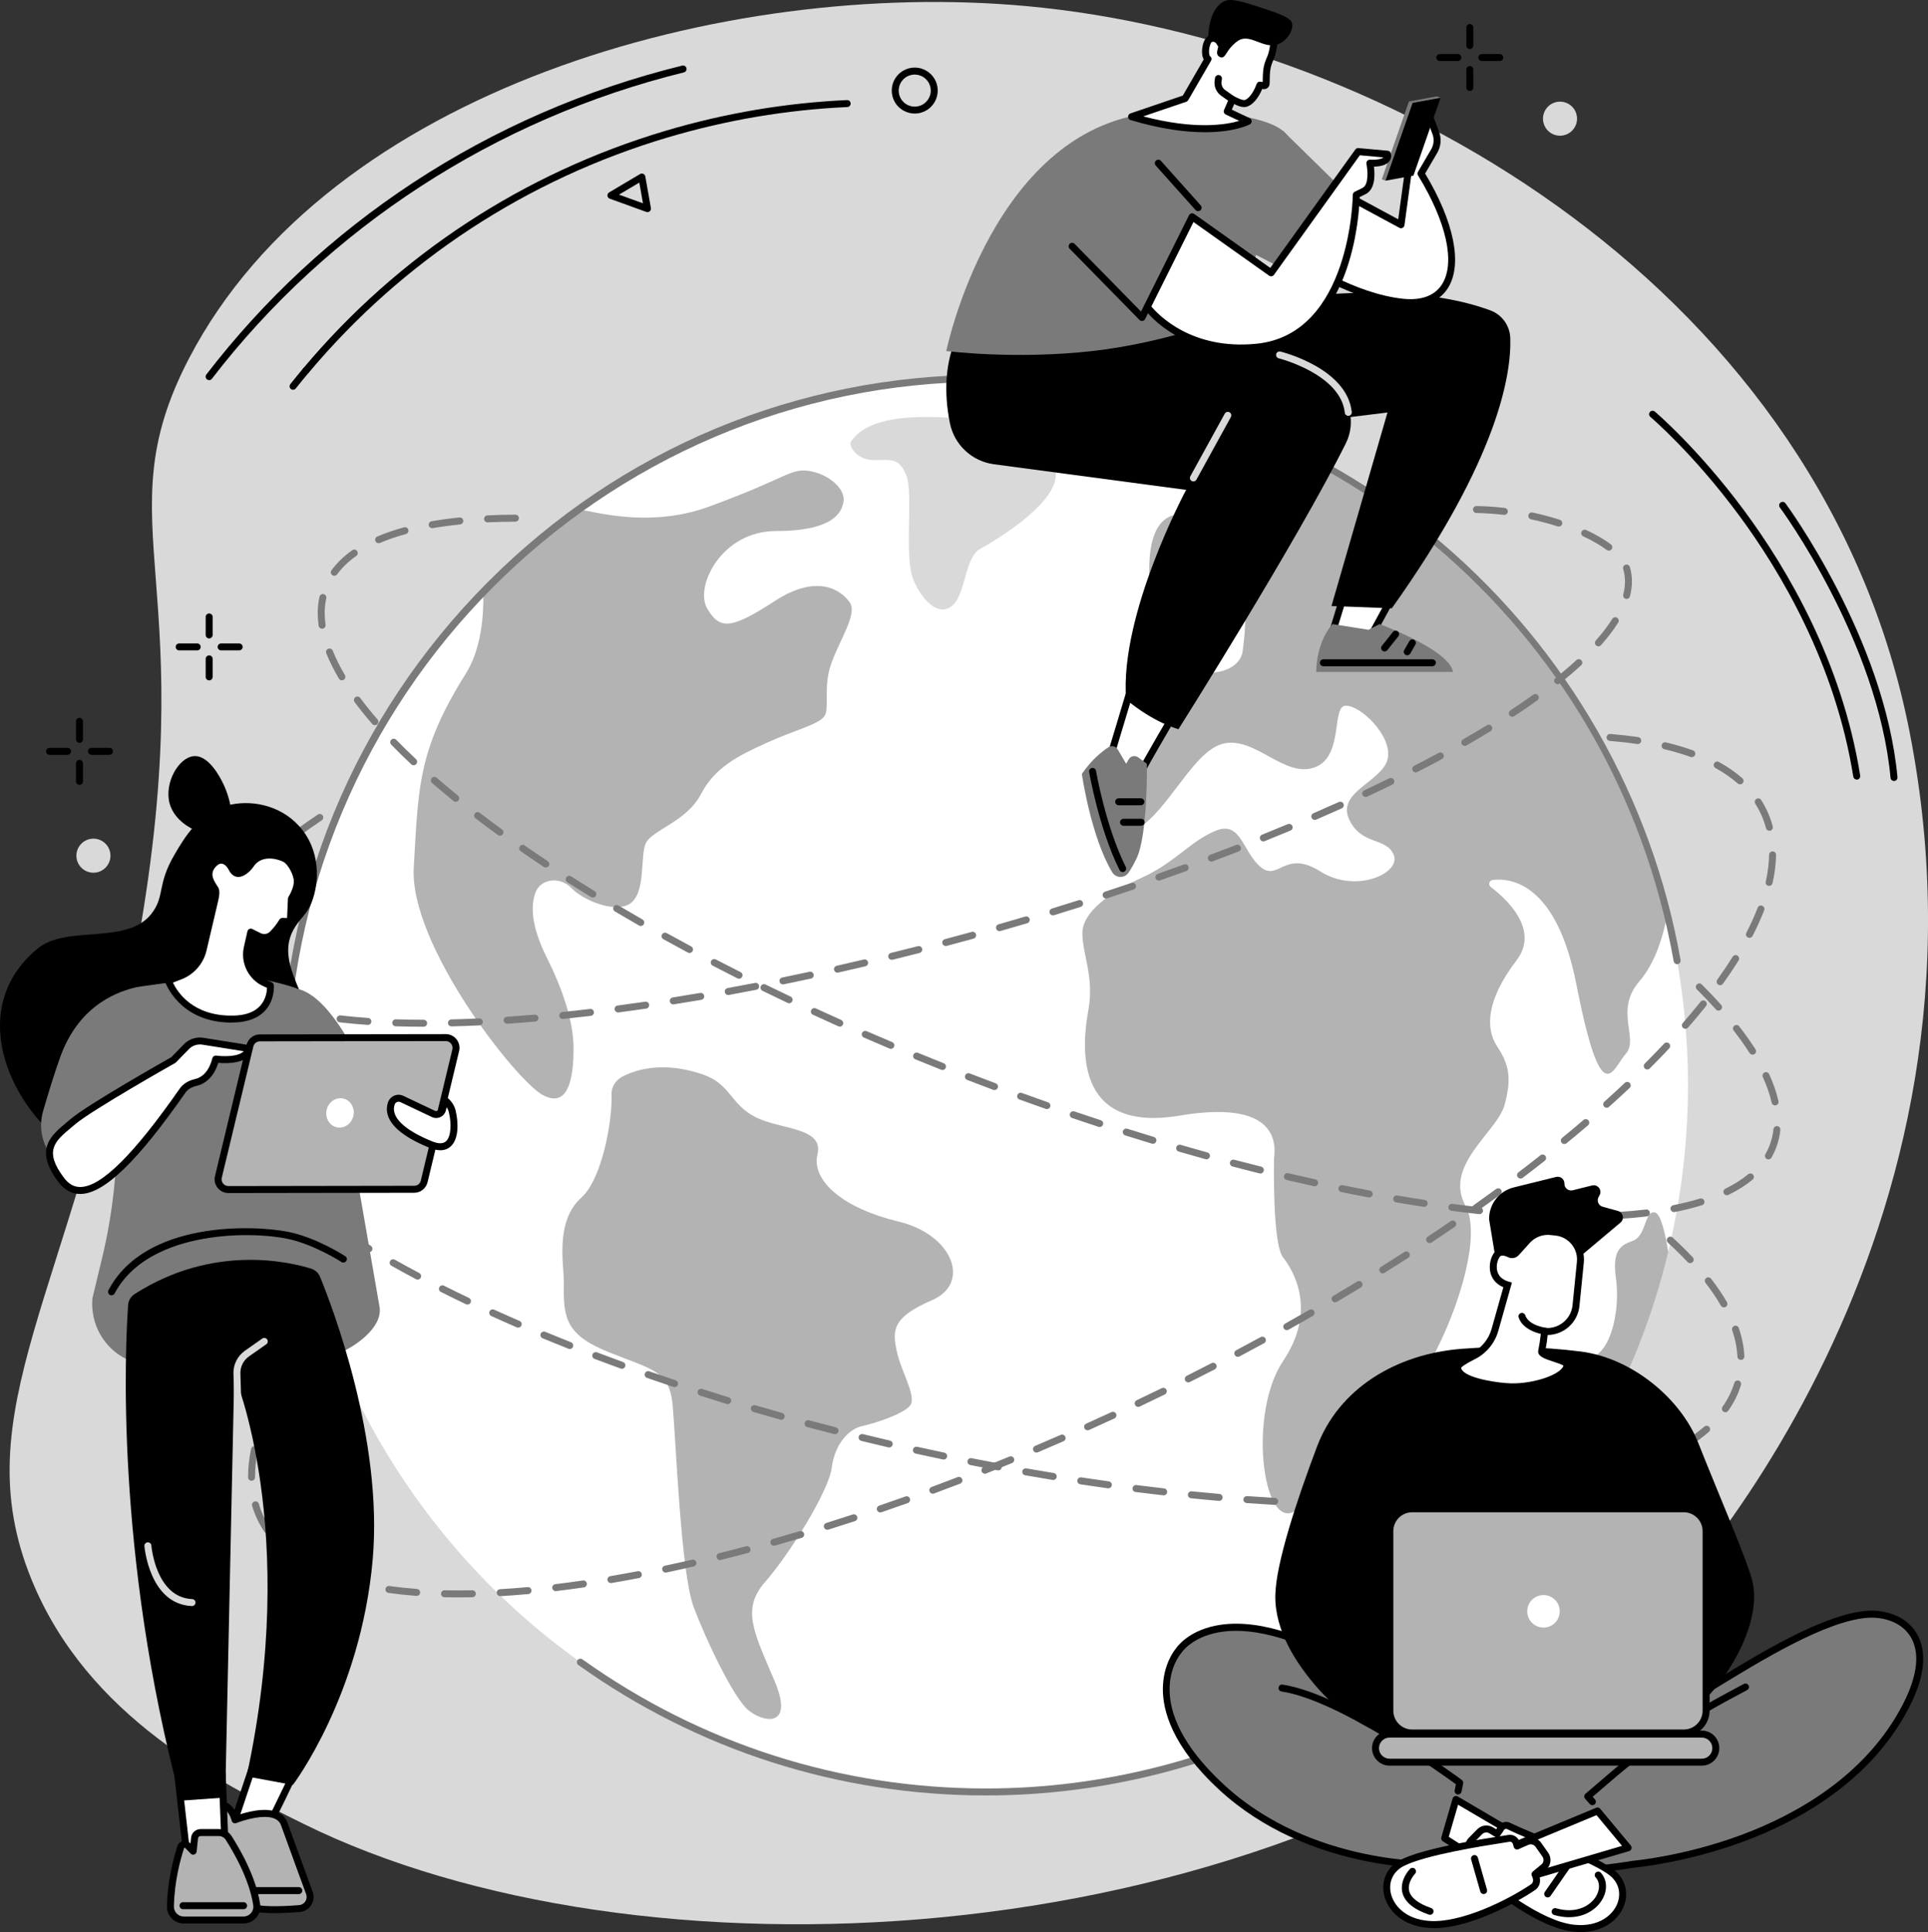 <?xml version="1.0" encoding="UTF-8"?> <svg xmlns="http://www.w3.org/2000/svg" id="Illustration" viewBox="0 0 829.99 831.67"><rect x="0" y="0" width="829.99" height="831.67" fill="#333333" stroke="none"/><defs><style> .cls-1 { fill: #b3b3b3; } .cls-2 { fill: #ffffff; } .cls-3 { fill: #d9d9d9; } .cls-4 { fill: #7a7a7a; } </style></defs><g id="Global_network_connection"><path class="cls-3" d="M13.59,679.98c24.18,59.26,80.85,87.23,117.07,105.11,142.76,70.47,404.01,59.82,560.4-69.26,36.6-30.21,172.76-186.36,131.1-400.26C785.32,126.48,598.92,17,441.84,2.62,311.71-9.29,141.67,38.67,81.45,154.13c-37.87,72.6,7.48,95.59-23.63,260.03-26.93,142.33-73.81,193.33-44.23,265.82Z"></path><g><path d="M799.31,335.58c-.72,0-1.36-.53-1.48-1.26-7.75-48.5-31.08-88.01-49.28-112.61-19.75-26.7-37.91-42.1-38.09-42.26-.63-.53-.71-1.48-.18-2.11.53-.63,1.48-.72,2.11-.18.18.15,18.56,15.74,38.52,42.7,18.42,24.89,42.04,64.86,49.89,114,.13.82-.43,1.59-1.25,1.72-.08.01-.16.02-.24.02Z"></path><path d="M815.35,336.17c-.77,0-1.42-.58-1.49-1.36-5.51-59.12-47.23-115.82-47.65-116.38-.5-.67-.36-1.6.31-2.1.67-.49,1.61-.36,2.1.31.43.57,42.64,57.92,48.23,117.9.08.83-.53,1.56-1.35,1.63-.05,0-.09,0-.14,0Z"></path></g><g><path d="M131.72,160.98c-.34,0-.68-.12-.96-.35-.63-.53-.72-1.48-.19-2.11,40.86-48.7,94.81-84.06,156.02-102.24,25.48-7.57,51.73-12.01,78.04-13.2.82-.04,1.53.6,1.57,1.43.04.83-.6,1.53-1.43,1.57-26.06,1.18-52.07,5.58-77.32,13.08-60.64,18.02-114.09,53.04-154.57,101.3-.3.35-.72.54-1.15.54Z"></path><path d="M126.16,167.79c-.33,0-.66-.11-.93-.33-.65-.51-.76-1.46-.24-2.11,1.83-2.3,3.71-4.61,5.59-6.85.53-.63,1.48-.72,2.11-.19.63.53.72,1.48.19,2.11-1.86,2.22-3.72,4.5-5.54,6.78-.3.37-.73.57-1.18.57Z"></path><path d="M90.02,163.63c-.32,0-.64-.1-.91-.31-.66-.5-.78-1.45-.28-2.1,24.81-32.27,54.71-60.02,88.87-82.5,35.35-23.26,74.38-40.24,116-50.48.8-.2,1.62.29,1.82,1.1.2.8-.29,1.62-1.1,1.82-80.96,19.92-153.13,66.75-203.2,131.89-.3.38-.74.59-1.19.59Z"></path><path d="M393.77,48.88c-1.62,0-3.23-.4-4.7-1.2-2.33-1.26-4.02-3.35-4.77-5.88-1.55-5.23,1.44-10.75,6.67-12.3,5.23-1.55,10.75,1.44,12.3,6.67,1.55,5.23-1.44,10.75-6.67,12.3h0c-.93.28-1.89.41-2.83.41ZM393.78,32.09c-.65,0-1.31.09-1.96.29-3.64,1.08-5.73,4.93-4.65,8.58.52,1.77,1.71,3.22,3.33,4.1,1.62.88,3.49,1.07,5.25.55h0c1.77-.52,3.22-1.71,4.1-3.33.88-1.62,1.07-3.48.55-5.25-.89-2.99-3.64-4.93-6.61-4.93Z"></path><path d="M278.73,91.31c-.17,0-.34-.03-.51-.09l-15.74-5.7c-.54-.2-.93-.69-.98-1.27-.05-.58.23-1.13.73-1.43l13.33-7.91c.42-.25.94-.28,1.39-.07.45.21.77.62.85,1.1l2.41,13.61c.09.53-.1,1.06-.51,1.41-.27.23-.62.35-.97.35ZM266.49,83.79l10.31,3.73-1.58-8.92-8.73,5.18Z"></path></g><g><g><g><ellipse class="cls-2" cx="424.44" cy="467.1" rx="302.22" ry="304.27"></ellipse><g><path class="cls-3" d="M366.36,190.05c-1.24,1.83,2.45,8.01,9.79,8.01s11.01-1.23,14.07,6.77c3.06,8.01-1.22,35.11,3.06,44.96,4.28,9.85,11.62,16.01,17.13,10.47,5.51-5.54,4.89-20.33,11.62-24.02,6.73-3.7,31.2-18.48,32.42-30.8,1.22-12.32-7.34-21.56-28.75-24.02-21.41-2.46-50.17-4.93-59.34,8.62Z"></path><path class="cls-1" d="M268.21,463.28c-3.2,1.61-5.11,4.69-4.96,7.98.48,10.33-3.86,36.07-12.99,44.29-11.63,10.47-7.34,29.34-7.52,36.95-.37,15.47,1.29,22.35,19.76,29.74,18.47,7.39,25.7,7.81,27.07,22.59,1.37,14.78,3.5,71.88,8.97,86.67s17.1,38.8,23.26,44.35c6.16,5.54,20.52,8.62,11.63-12.32-8.89-20.94-14.36-30.8-4.1-42.5,10.26-11.7,27.36-38.8,28.73-49.27,1.37-10.47,7.52-16.63,13-17.86,5.47-1.23,17.1-4.93,20.52-8.62,3.42-3.7-3.42-14.17-5.47-23.4-2.05-9.24-2.05-14.78,15.05-22.17,17.1-7.39,8.89-28.33-14.36-33.88s-37.62-17.25-34.88-28.95c2.74-11.7-15.73-10.47-26.68-16.01-10.94-5.54-10.61-14.25-22.79-18.4-16.46-5.61-28.02-2.3-34.2.81Z"></path><path class="cls-1" d="M644.48,450.37c-5.16-7.79-4.51-20.11,8.38-36.98,10.12-13.25-4.4-26.5-11.1-31.57-1.23-.93-.67-2.87.85-3.04,8.3-.95,27.55,1.86,36.02,45,10.95,55.79,15.47,36.33,21.26,29.84,5.8-6.49-5.05-18.6,5.8-31.14,6.84-7.9,10.31-19.43,12.08-28.83-21.79-88.5-82.04-161.7-161.88-200.59.12,9.71-2.21,43.56-41.58,29.6,0,0-24.49-11.68-18.69,35.68,5.8,47.36,25.78-3.24,29.64-5.19,3.87-1.95,14.18-4.54,9.67,27.25,0,0-.64,11.03-20.62,9.08-19.98-1.95-23.84,7.78-23.84,12.98s1.93,18.81-9.02,28.55c-10.95,9.73-7.73,35.03,7.09,26.6,14.82-8.43,25.13-35.03,38.66-37.63,13.53-2.6,25.78,14.92,38.66,10.38,12.89-4.54,7.09-26.6,13.53-26.6s19.98,12.98,18.04,22.71c-1.93,9.73-21.91,14.27-16.75,25.95,5.16,11.68,16.11,7.78,19.33,15.57,3.22,7.78-16.11,16.87-31.58,7.14-15.47-9.73-18.04,4.54-25.78-1.95-7.73-6.49-8.38-20.11-19.33-15.57-10.96,4.54-17.4,13.62-31.58,20.11-14.18,6.49-25.78,14.92-25.78,24s5.16,18.81,2.58,33.09c-2.58,14.27-7.09,53.2,39.31,45.41,46.4-7.79,40.6,16.22,40.6,18.81s-.64,36.33,3.87,42.17c4.51,5.84,14.82,22.71,0,44.76-14.82,22.06-9.02,71.36,4.51,64.88,13.53-6.49,27.06-31.79,43.82-44.76,16.75-12.98,39.95-69.42,30.29-86.93-9.67-17.52,13.53-31.79,16.75-43.47,3.22-11.68,1.93-17.52-3.22-25.3Z"></path><path class="cls-1" d="M208.05,253.9c.27,10.81-.71,25.25-7.64,36.27-20.94,33.26-20.26,49.89-22.29,83.15-2.03,33.26,44.06,91.89,55.54,98.05,11.48,6.16,13.25-8.49,13.25-20.19s-4.9-25.74-11.66-39.29c-6.75-13.55-6.75-22.17-4.73-27.72,2.03-5.54,10.13-7.39,15.53-1.85,5.4,5.54,18.39,10.46,24.63,7,7.67-4.26,4.68-20.93,7.39-26.47,2.7-5.54,17.56-9.24,23.64-20.94,6.08-11.7,16.21-16.63,28.36-22.17,12.16-5.54,22.96-8.01,24.99-11.7,2.03-3.7-.68-12.32,2.7-22.17,3.38-9.85,11.48-21.56,8.1-26.48-3.38-4.93-13.51-12.93-32.42-.62-18.91,12.32-23.64,12.32-29.04,3.08-5.4-9.24,6.08-33.26,29.71-33.26s28.36-7.39,29.04-12.93-6.75-11.7-14.86-12.93c-8.1-1.23-9.45,3.08-43.22,15.4-22.54,8.22-43.48,3.61-54.17,1.42-15.34,10.34-29.69,21.84-42.86,34.37Z"></path><path class="cls-1" d="M712.42,521.92c-4.57-1.02-3.55,10.22-9.64,12.26-6.09,2.04-8.62,5.11-7.1,16.35,1.52,11.24-1.01,26.05-7.1,31.67-6.09,5.62-14.71,9.7-15.22,23.49-.51,13.79-13.19,27.07-20.8,31.67-7.61,4.6-19.28,11.75-19.28,23.5,0,7.56-.2,17.23,1.55,24.67,40.27-39.33,69.7-89.83,83.34-146.56-1.19-7.54-3.13-16.46-5.74-17.04Z"></path></g></g><g><path class="cls-4" d="M424.44,772.87c-63.31,0-123.99-19.42-175.46-56.15-.67-.48-.83-1.42-.35-2.09.48-.67,1.42-.83,2.09-.35,50.96,36.37,111.03,55.59,173.72,55.59,50.29,0,100.04-12.74,143.9-36.85.73-.4,1.64-.13,2.04.59.4.73.13,1.64-.59,2.04-44.29,24.35-94.55,37.22-145.34,37.22Z"></path><path class="cls-4" d="M123.29,494.4c-.77,0-1.43-.59-1.49-1.37-.71-8.56-1.08-17.28-1.08-25.93,0-81.67,31.59-158.46,88.95-216.21,57.37-57.75,133.64-89.56,214.77-89.56,71.77,0,141.41,25.67,196.11,72.27,54.06,46.06,90.61,109.87,102.92,179.67.14.82-.4,1.59-1.22,1.74-.81.15-1.59-.4-1.74-1.22-25.5-144.55-150.02-249.46-296.08-249.46-165.82,0-300.72,135.82-300.72,302.77,0,8.56.36,17.2,1.07,25.68.07.83-.54,1.55-1.37,1.62-.04,0-.08,0-.13,0Z"></path></g></g><path class="cls-4" d="M197.36,687.62c-2.04,0-4.07-.02-6.04-.07-.83-.02-1.48-.71-1.47-1.53.02-.83.73-1.48,1.53-1.47,3.86.09,7.86.09,11.93,0,.78-.02,1.51.64,1.53,1.47.02.83-.64,1.51-1.47,1.53-2.03.04-4.04.06-6.02.06ZM215.34,687.07c-.79,0-1.45-.62-1.5-1.41-.05-.83.58-1.54,1.41-1.58,3.86-.22,7.87-.53,11.92-.89.81-.08,1.55.53,1.63,1.36.07.83-.53,1.55-1.36,1.63-4.08.37-8.13.67-12.02.9-.03,0-.06,0-.09,0ZM179.37,686.97s-.08,0-.12,0c-4.15-.32-8.19-.75-12.03-1.29-.82-.12-1.39-.88-1.27-1.7.12-.82.88-1.38,1.7-1.27,3.77.54,7.75.96,11.83,1.27.83.06,1.45.78,1.38,1.61-.06.79-.72,1.39-1.49,1.39ZM239.24,684.91c-.75,0-1.4-.56-1.49-1.32-.1-.82.49-1.57,1.31-1.67,3.88-.47,7.87-1,11.86-1.58.82-.12,1.58.45,1.7,1.27.12.82-.45,1.58-1.27,1.7-4.02.59-8.03,1.12-11.93,1.59-.06,0-.12.01-.18.01ZM155.64,683.53c-.11,0-.22-.01-.33-.04-4.13-.94-8.07-2.06-11.7-3.32-.78-.27-1.2-1.13-.92-1.91.27-.78,1.12-1.2,1.91-.92,3.53,1.23,7.35,2.31,11.38,3.23.81.18,1.31.99,1.13,1.8-.16.7-.78,1.17-1.46,1.17ZM262.99,681.45c-.72,0-1.35-.52-1.48-1.25-.14-.82.41-1.59,1.23-1.73,3.85-.65,7.81-1.37,11.78-2.13.81-.15,1.6.38,1.76,1.19.16.81-.38,1.6-1.19,1.76-3.99.76-7.97,1.48-11.84,2.14-.09.01-.17.02-.25.02ZM286.57,676.94c-.69,0-1.32-.48-1.47-1.19-.17-.81.35-1.61,1.16-1.78,3.84-.81,7.78-1.69,11.69-2.59.81-.18,1.61.32,1.8,1.12.19.81-.32,1.61-1.12,1.8-3.93.91-7.88,1.78-11.74,2.6-.11.02-.21.03-.31.03ZM133.09,675.51c-.24,0-.48-.06-.7-.17-3.81-2.01-7.26-4.3-10.24-6.8-.64-.53-.72-1.48-.19-2.11.53-.64,1.48-.72,2.11-.19,2.82,2.36,6.09,4.53,9.71,6.45.73.39,1.01,1.29.62,2.03-.27.51-.79.8-1.33.8ZM309.96,671.55c-.67,0-1.29-.46-1.45-1.14-.2-.8.29-1.62,1.09-1.82,3.81-.95,7.71-1.95,11.6-2.99.8-.22,1.62.26,1.83,1.06.21.8-.26,1.62-1.06,1.83-3.9,1.04-7.82,2.05-11.65,3-.12.03-.24.04-.36.04ZM333.16,665.38c-.65,0-1.26-.43-1.44-1.09-.23-.8.24-1.63,1.04-1.85,3.81-1.08,7.68-2.2,11.5-3.34.79-.24,1.63.21,1.87,1.01.24.79-.21,1.63-1.01,1.87-3.84,1.14-7.73,2.27-11.55,3.35-.14.04-.27.06-.41.06ZM115.07,660.06c-.48,0-.95-.23-1.24-.66-1.17-1.73-2.22-3.57-3.1-5.45-.87-1.85-1.61-3.79-2.19-5.77-.23-.79.22-1.63,1.02-1.86.79-.23,1.63.22,1.86,1.02.54,1.83,1.22,3.63,2.02,5.34.82,1.74,1.79,3.44,2.87,5.05.46.69.29,1.62-.4,2.08-.26.17-.55.26-.84.26ZM356.16,658.52c-.64,0-1.23-.41-1.43-1.05-.25-.79.19-1.63.98-1.88,3.77-1.18,7.61-2.41,11.41-3.66.79-.26,1.63.17,1.89.96.26.79-.17,1.63-.96,1.89-3.81,1.25-7.66,2.49-11.45,3.67-.15.05-.3.07-.45.07ZM378.97,651.05c-.62,0-1.21-.39-1.42-1.01-.27-.78.15-1.64.93-1.91,3.78-1.29,7.58-2.62,11.31-3.95.78-.28,1.64.13,1.92.91.28.78-.13,1.64-.91,1.92-3.74,1.33-7.56,2.67-11.35,3.96-.16.06-.33.08-.49.08ZM401.58,642.99c-.61,0-1.18-.37-1.41-.98-.29-.78.11-1.64.89-1.93,3.72-1.38,7.49-2.8,11.21-4.23.77-.3,1.64.09,1.94.86.3.77-.09,1.64-.86,1.94-3.74,1.43-7.52,2.86-11.25,4.24-.17.06-.35.09-.52.09ZM108.3,637.41c-.82,0-1.49-.66-1.5-1.49v-.31c0-3.79.43-7.8,1.29-11.92.17-.81.97-1.33,1.77-1.16.81.17,1.33.96,1.16,1.77-.82,3.91-1.23,7.72-1.23,11.3v.29c0,.83-.66,1.51-1.48,1.51h-.01ZM423.99,634.39c-.6,0-1.16-.36-1.39-.95-.31-.77.07-1.64.84-1.95,3.71-1.47,7.45-2.98,11.11-4.49.77-.31,1.64.05,1.96.82.31.77-.05,1.64-.82,1.96-3.67,1.51-7.42,3.02-11.14,4.5-.18.07-.37.11-.55.11ZM446.2,625.28c-.58,0-1.14-.34-1.38-.92-.32-.76.03-1.64.8-1.97,3.63-1.54,7.34-3.13,11.01-4.73.76-.33,1.64.02,1.97.78.33.76-.02,1.64-.78,1.97-3.69,1.61-7.4,3.21-11.04,4.75-.19.08-.39.12-.58.12ZM468.2,615.69c-.57,0-1.12-.33-1.37-.88-.34-.76,0-1.64.75-1.98,3.63-1.63,7.26-3.29,10.91-4.97.75-.35,1.64-.02,1.99.73.35.75.02,1.64-.73,1.99-3.65,1.69-7.3,3.35-10.93,4.99-.2.09-.41.13-.61.13ZM112.94,614c-.17,0-.35-.03-.53-.09-.78-.29-1.17-1.15-.88-1.93,1.34-3.59,2.99-7.34,4.91-11.12.37-.74,1.28-1.03,2.02-.66.74.37,1.04,1.28.66,2.02-1.86,3.69-3.47,7.33-4.77,10.82-.23.6-.8.98-1.41.98ZM489.98,605.61c-.56,0-1.1-.32-1.36-.86-.36-.75-.04-1.64.71-2,3.62-1.72,7.22-3.46,10.8-5.2.75-.36,1.64-.06,2.01.69.36.74.06,1.64-.69,2.01-3.58,1.75-7.19,3.49-10.83,5.22-.21.1-.43.15-.64.15ZM511.55,595.07c-.55,0-1.08-.3-1.34-.83-.37-.74-.07-1.64.67-2.01,3.59-1.8,7.15-3.61,10.68-5.44.74-.38,1.64-.09,2.02.65.38.74.09,1.64-.65,2.02-3.54,1.83-7.11,3.65-10.71,5.45-.22.11-.45.16-.67.16ZM123.65,592.57c-.27,0-.54-.07-.79-.22-.71-.43-.93-1.36-.49-2.06,2.02-3.29,4.27-6.68,6.68-10.08.48-.68,1.42-.83,2.09-.36.68.48.84,1.42.36,2.09-2.38,3.35-4.59,6.69-6.58,9.92-.28.46-.78.71-1.28.71ZM532.88,584.06c-.54,0-1.06-.29-1.33-.8-.39-.73-.11-1.64.62-2.03,3.52-1.87,7.07-3.78,10.56-5.67.73-.39,1.64-.13,2.04.6.4.73.13,1.64-.6,2.04-3.49,1.9-7.06,3.82-10.59,5.69-.22.12-.46.17-.7.17ZM553.96,572.58c-.53,0-1.04-.28-1.31-.77-.41-.72-.15-1.64.58-2.04,3.48-1.95,6.99-3.94,10.42-5.92.72-.41,1.63-.17,2.05.55.41.72.17,1.63-.55,2.05-3.44,1.98-6.96,3.98-10.45,5.93-.23.13-.48.19-.73.19ZM574.76,560.6c-.51,0-1.01-.26-1.29-.74-.42-.71-.19-1.63.53-2.05,3.43-2.03,6.88-4.1,10.28-6.17.71-.43,1.63-.21,2.06.5.43.71.21,1.63-.5,2.06-3.4,2.07-6.87,4.15-10.31,6.19-.24.14-.5.21-.76.21ZM595.27,548.12c-.5,0-.99-.25-1.27-.7-.44-.7-.23-1.63.48-2.07,3.37-2.11,6.78-4.28,10.11-6.43.7-.45,1.62-.25,2.07.45.45.7.25,1.62-.45,2.07-3.35,2.16-6.76,4.33-10.15,6.45-.25.15-.52.23-.8.23ZM615.44,535.1c-.49,0-.96-.24-1.25-.67-.46-.69-.27-1.62.42-2.08,3.33-2.21,6.67-4.47,9.93-6.71.68-.47,1.62-.29,2.09.39.47.68.29,1.62-.39,2.09-3.27,2.24-6.62,4.51-9.96,6.73-.26.17-.54.25-.83.25ZM635.23,521.52c-.47,0-.93-.22-1.22-.63-.48-.68-.32-1.61.36-2.09,3.27-2.32,6.54-4.67,9.72-7,.67-.49,1.61-.34,2.1.32.49.67.34,1.61-.32,2.1-3.19,2.34-6.48,4.71-9.76,7.03-.26.19-.57.28-.87.28ZM654.59,507.32c-.45,0-.9-.2-1.2-.59-.5-.66-.37-1.6.29-2.1,3.21-2.43,6.39-4.9,9.47-7.33.65-.51,1.59-.4,2.11.25.51.65.4,1.59-.25,2.11-3.09,2.44-6.29,4.91-9.52,7.36-.27.21-.59.3-.91.3ZM673.44,492.46c-.43,0-.86-.19-1.16-.55-.53-.64-.43-1.59.21-2.11,3.13-2.57,6.22-5.15,9.18-7.69.63-.54,1.58-.46,2.12.16.54.63.46,1.58-.16,2.12-2.98,2.55-6.08,5.15-9.23,7.73-.28.23-.62.34-.95.34ZM691.67,476.85c-.41,0-.82-.17-1.12-.5-.55-.62-.5-1.57.12-2.12,3.01-2.7,5.97-5.42,8.81-8.1.6-.57,1.55-.54,2.12.06.57.6.54,1.55-.06,2.12-2.86,2.69-5.84,5.44-8.87,8.15-.29.26-.64.38-1,.38ZM709.13,460.37c-.38,0-.77-.15-1.06-.44-.58-.59-.58-1.54,0-2.12,2.87-2.86,5.67-5.75,8.33-8.58.57-.6,1.51-.63,2.12-.07.6.57.63,1.52.07,2.12-2.68,2.85-5.5,5.76-8.39,8.65-.29.29-.68.44-1.06.44ZM725.55,442.86c-.35,0-.7-.12-.99-.37-.62-.54-.69-1.49-.14-2.12,2.67-3.06,5.25-6.15,7.66-9.16.52-.65,1.46-.75,2.11-.24.65.52.75,1.46.24,2.11-2.43,3.05-5.04,6.16-7.74,9.26-.3.34-.71.51-1.13.51ZM740.5,424.09c-.3,0-.61-.09-.87-.28-.67-.48-.83-1.42-.35-2.09,2.39-3.34,4.62-6.67,6.63-9.88.44-.7,1.37-.92,2.07-.48.7.44.92,1.36.48,2.07-2.04,3.27-4.31,6.65-6.74,10.04-.29.41-.75.63-1.22.63ZM753.13,403.71c-.23,0-.47-.05-.69-.17-.74-.38-1.03-1.28-.65-2.02,1.89-3.67,3.53-7.29,4.88-10.77.3-.77,1.17-1.16,1.94-.86.77.3,1.16,1.17.86,1.94-1.38,3.58-3.07,7.31-5.01,11.07-.27.52-.79.81-1.33.81ZM761.6,381.35c-.11,0-.22-.01-.33-.04-.81-.18-1.32-.98-1.13-1.79.9-4,1.38-7.88,1.44-11.55.01-.83.68-1.44,1.52-1.48.83.01,1.49.7,1.48,1.52-.06,3.87-.57,7.96-1.52,12.16-.16.7-.78,1.17-1.46,1.17ZM761.7,357.62c-.67,0-1.27-.44-1.45-1.12-.58-2.19-1.35-4.33-2.31-6.36-.67-1.43-1.44-2.83-2.29-4.16-.44-.7-.24-1.63.46-2.07.7-.44,1.62-.24,2.07.46.92,1.44,1.75,2.96,2.48,4.5,1.03,2.19,1.87,4.5,2.49,6.87.21.8-.27,1.62-1.07,1.83-.13.03-.26.05-.38.05ZM749.09,337.63c-.35,0-.7-.12-.99-.37-2.76-2.42-5.98-4.65-9.58-6.63-.73-.4-.99-1.31-.59-2.04.4-.73,1.31-.99,2.04-.59,3.78,2.08,7.18,4.44,10.11,7,.62.55.68,1.49.14,2.12-.3.34-.71.51-1.13.51ZM728.31,325.93c-.17,0-.34-.03-.51-.09-3.51-1.27-7.32-2.39-11.34-3.35-.81-.19-1.3-1-1.11-1.81.19-.81,1-1.31,1.81-1.11,4.13.98,8.05,2.14,11.66,3.44.78.28,1.18,1.14.9,1.92-.22.61-.8.99-1.41.99ZM705.03,320.29c-.07,0-.15,0-.22-.02-3.75-.56-7.73-1.01-11.82-1.34-.83-.07-1.44-.79-1.37-1.62.07-.83.8-1.43,1.62-1.37,4.16.34,8.2.8,12.02,1.37.82.12,1.38.88,1.26,1.7-.11.75-.75,1.28-1.48,1.28Z"></path><path class="cls-4" d="M589.07,648.98c-1.44,0-2.88,0-4.33-.01-.83,0-1.5-.68-1.49-1.51,0-.83.68-1.49,1.5-1.49h0c4.05.03,8.04.02,11.97-.03h.02c.82,0,1.49.66,1.5,1.48,0,.83-.65,1.51-1.48,1.52-2.54.03-5.11.05-7.69.05ZM572.75,648.78h-.04c-3.95-.1-7.99-.23-12.02-.4-.83-.03-1.47-.73-1.44-1.56.03-.83.74-1.46,1.56-1.44,4.01.17,8.04.3,11.97.39.83.02,1.48.71,1.46,1.54-.02.82-.69,1.46-1.5,1.46ZM608.75,648.66c-.81,0-1.47-.64-1.5-1.45-.03-.83.62-1.52,1.45-1.55,4.02-.13,8.04-.31,11.96-.53.86-.03,1.54.59,1.58,1.41.05.83-.59,1.54-1.41,1.58-3.93.22-7.98.4-12.02.53-.02,0-.03,0-.05,0ZM548.77,647.79s-.06,0-.09,0c-3.95-.23-7.98-.49-12-.78-.83-.06-1.45-.78-1.39-1.6.06-.83.81-1.44,1.6-1.39,4,.29,8.02.55,11.95.77.83.05,1.46.76,1.41,1.58-.05.8-.71,1.42-1.5,1.42ZM632.71,647.31c-.77,0-1.43-.59-1.49-1.38-.07-.83.55-1.55,1.37-1.62,4.04-.33,8.04-.71,11.91-1.13.83-.09,1.56.5,1.65,1.33.09.82-.5,1.56-1.33,1.65-3.89.43-7.92.81-11.99,1.14-.04,0-.08,0-.12,0ZM524.83,646.07s-.09,0-.13,0c-3.92-.34-7.95-.71-11.97-1.12-.82-.08-1.43-.82-1.34-1.64.08-.83.81-1.44,1.64-1.34,4.01.4,8.02.78,11.93,1.11.83.07,1.44.8,1.37,1.62-.07.78-.72,1.37-1.49,1.37ZM656.56,644.68c-.73,0-1.38-.54-1.48-1.29-.12-.82.45-1.58,1.27-1.7,4.04-.58,8.01-1.21,11.79-1.9.81-.14,1.6.39,1.74,1.21.15.82-.39,1.6-1.21,1.74-3.82.69-7.83,1.33-11.9,1.91-.07,0-.14.01-.21.01ZM500.95,643.68c-.06,0-.11,0-.17,0-3.94-.45-7.96-.93-11.93-1.43-.82-.1-1.4-.85-1.3-1.68.1-.82.85-1.41,1.68-1.3,3.96.5,7.97.98,11.9,1.43.82.09,1.42.84,1.32,1.66-.09.77-.74,1.33-1.49,1.33ZM477.14,640.67c-.07,0-.14,0-.21-.01-3.95-.55-7.96-1.13-11.89-1.73-.82-.12-1.38-.89-1.26-1.71.12-.82.89-1.38,1.71-1.26,3.93.59,7.92,1.17,11.86,1.72.82.11,1.39.87,1.28,1.69-.1.75-.75,1.29-1.48,1.29ZM680.18,640.39c-.69,0-1.3-.47-1.46-1.17-.18-.81.32-1.61,1.13-1.79,3.99-.9,7.87-1.88,11.55-2.93.8-.23,1.63.24,1.85,1.04.23.8-.24,1.63-1.04,1.85-3.73,1.06-7.67,2.05-11.71,2.96-.11.03-.22.04-.33.04ZM453.41,637.08c-.08,0-.16,0-.24-.02-3.88-.63-7.87-1.31-11.85-2.01-.82-.14-1.36-.92-1.22-1.74.14-.82.92-1.36,1.74-1.22,3.97.69,7.94,1.37,11.82,2,.82.13,1.37.91,1.24,1.72-.12.74-.76,1.26-1.48,1.26ZM703.24,633.82c-.62,0-1.19-.38-1.41-1-.28-.78.13-1.64.91-1.92,3.88-1.38,7.58-2.88,11-4.44.75-.34,1.64-.01,1.99.74.34.75.01,1.64-.74,1.99-3.5,1.6-7.28,3.13-11.24,4.54-.17.06-.34.09-.5.09ZM429.77,632.94c-.09,0-.18,0-.28-.03-3.92-.73-7.85-1.49-11.8-2.27-.81-.16-1.34-.95-1.18-1.76.16-.81.95-1.34,1.76-1.18,3.94.78,7.86,1.54,11.77,2.27.81.15,1.35.94,1.2,1.75-.13.72-.76,1.22-1.47,1.22ZM406.23,628.27c-.1,0-.21,0-.31-.03-3.9-.82-7.81-1.66-11.74-2.53-.81-.18-1.32-.98-1.14-1.79.18-.81.98-1.32,1.79-1.14,3.91.87,7.82,1.71,11.71,2.53.81.17,1.33.97,1.16,1.78-.15.71-.77,1.19-1.47,1.19ZM724.98,623.74c-.51,0-1-.26-1.28-.72-.43-.71-.21-1.63.5-2.06,3.54-2.16,6.74-4.47,9.5-6.87.63-.54,1.57-.48,2.12.15.54.63.48,1.57-.15,2.12-2.89,2.51-6.22,4.92-9.91,7.16-.24.15-.51.22-.78.22ZM382.8,623.08c-.11,0-.23-.01-.34-.04-3.92-.91-7.82-1.84-11.69-2.79-.8-.2-1.3-1.01-1.1-1.81.2-.8,1-1.3,1.81-1.1,3.86.94,7.75,1.87,11.66,2.78.81.19,1.31.99,1.12,1.8-.16.69-.78,1.16-1.46,1.16ZM359.48,617.38c-.12,0-.25-.01-.37-.05-3.88-1-7.79-2.02-11.63-3.05-.8-.21-1.27-1.04-1.06-1.84.22-.8,1.04-1.27,1.84-1.06,3.82,1.03,7.72,2.05,11.59,3.04.8.21,1.29,1.02,1.08,1.83-.17.68-.78,1.13-1.45,1.13ZM336.29,611.16c-.13,0-.27-.02-.41-.06-3.83-1.07-7.71-2.19-11.55-3.31-.79-.23-1.25-1.07-1.02-1.86.23-.8,1.07-1.25,1.86-1.02,3.83,1.12,7.71,2.23,11.52,3.3.8.22,1.26,1.05,1.04,1.85-.19.66-.79,1.09-1.44,1.09ZM742.76,607.91c-.3,0-.6-.09-.86-.27-.68-.48-.84-1.41-.36-2.09,2.29-3.25,3.99-6.7,5.06-10.26.24-.79,1.08-1.24,1.87-1,.79.24,1.24,1.08,1,1.87-1.16,3.87-3,7.61-5.48,11.12-.29.42-.76.64-1.23.64ZM313.26,604.41c-.15,0-.29-.02-.44-.07-3.78-1.16-7.64-2.37-11.47-3.59-.79-.25-1.22-1.1-.97-1.88.25-.79,1.1-1.22,1.88-.97,3.82,1.22,7.67,2.42,11.44,3.58.79.24,1.24,1.08,1,1.87-.2.65-.79,1.06-1.43,1.06ZM290.39,597.1c-.16,0-.32-.02-.47-.08-3.78-1.26-7.61-2.57-11.38-3.88-.78-.27-1.2-1.13-.92-1.91.27-.78,1.12-1.2,1.91-.92,3.76,1.31,7.57,2.61,11.34,3.87.79.26,1.21,1.11.95,1.9-.21.63-.79,1.03-1.42,1.03ZM267.72,589.21c-.17,0-.34-.03-.51-.09-3.79-1.38-7.58-2.78-11.27-4.18-.77-.29-1.16-1.16-.87-1.93.29-.77,1.16-1.16,1.93-.87,3.68,1.4,7.46,2.8,11.23,4.17.78.28,1.18,1.14.9,1.92-.22.61-.8.99-1.41.99ZM749.45,585.38c-.8,0-1.46-.62-1.5-1.43-.18-3.66-.93-7.47-2.24-11.32-.27-.79.16-1.64.94-1.9.78-.26,1.64.16,1.9.94,1.4,4.12,2.2,8.2,2.39,12.14.04.83-.6,1.53-1.42,1.57-.03,0-.05,0-.07,0ZM245.27,580.69c-.18,0-.37-.03-.55-.11-3.76-1.49-7.51-3.01-11.15-4.51-.77-.32-1.13-1.19-.81-1.96.32-.76,1.19-1.13,1.96-.81,3.62,1.5,7.36,3.01,11.1,4.5.77.3,1.15,1.18.84,1.95-.23.59-.8.95-1.39.95ZM223.09,571.5c-.2,0-.4-.04-.6-.12-3.71-1.61-7.4-3.25-11-4.88-.75-.34-1.09-1.23-.75-1.99.34-.75,1.23-1.09,1.99-.75,3.58,1.62,7.26,3.26,10.95,4.86.76.33,1.11,1.21.78,1.97-.25.57-.8.9-1.38.9ZM742.13,562.76c-.52,0-1.02-.27-1.3-.75-1.84-3.2-4.06-6.48-6.6-9.76-.51-.66-.39-1.6.27-2.1.66-.51,1.6-.39,2.1.27,2.62,3.39,4.92,6.79,6.83,10.1.41.72.17,1.64-.55,2.05-.24.14-.49.2-.75.2ZM201.24,561.57c-.22,0-.44-.05-.64-.15-3.62-1.73-7.26-3.51-10.81-5.29-.74-.37-1.04-1.27-.67-2.01.37-.74,1.27-1.04,2.01-.67,3.53,1.77,7.15,3.54,10.76,5.26.75.36,1.07,1.25.71,2-.26.54-.79.85-1.35.85ZM179.78,550.8c-.24,0-.48-.06-.7-.17-3.6-1.91-7.16-3.85-10.57-5.76-.72-.41-.98-1.32-.57-2.04.4-.72,1.32-.98,2.04-.57,3.39,1.9,6.92,3.83,10.51,5.73.73.39,1.01,1.29.62,2.03-.27.51-.79.8-1.33.8ZM727.6,543.73c-.4,0-.8-.16-1.09-.47-2.59-2.75-5.44-5.55-8.48-8.33-.61-.56-.65-1.51-.09-2.12.56-.61,1.51-.65,2.12-.09,3.09,2.83,6,5.68,8.64,8.48.57.6.54,1.55-.06,2.12-.29.27-.66.41-1.03.41ZM158.85,539.04c-.26,0-.53-.07-.77-.21-3.51-2.1-6.96-4.23-10.25-6.33-.7-.45-.9-1.37-.46-2.07.45-.7,1.38-.9,2.07-.46,3.26,2.09,6.69,4.2,10.17,6.28.71.42.94,1.35.52,2.06-.28.47-.78.73-1.29.73ZM138.64,526.1c-.29,0-.59-.09-.85-.27-3.39-2.33-6.68-4.71-9.79-7.05-.66-.5-.79-1.44-.3-2.1.5-.66,1.44-.8,2.1-.3,3.08,2.32,6.34,4.66,9.69,6.98.68.47.85,1.4.38,2.09-.29.42-.76.65-1.24.65ZM119.48,511.65c-.34,0-.68-.11-.96-.35-3.2-2.67-6.25-5.36-9.06-8.01-.6-.57-.63-1.52-.06-2.12.57-.6,1.52-.63,2.12-.06,2.76,2.61,5.77,5.26,8.92,7.89.64.53.72,1.48.19,2.11-.3.36-.72.54-1.15.54ZM102.09,495.15c-.41,0-.82-.17-1.11-.49-2.85-3.14-5.44-6.3-7.7-9.39-.49-.67-.34-1.61.33-2.1.67-.49,1.61-.34,2.1.33,2.2,3,4.72,6.08,7.5,9.15.56.61.51,1.56-.1,2.12-.29.26-.65.39-1.01.39ZM88.1,475.76c-.54,0-1.06-.29-1.33-.8-2.02-3.84-3.57-7.66-4.61-11.36-.22-.8.24-1.62,1.04-1.85.79-.23,1.62.24,1.85,1.04.98,3.5,2.45,7.12,4.37,10.77.39.73.1,1.64-.63,2.03-.22.12-.46.17-.7.17ZM82.05,452.9h-.03c-.83-.02-1.49-.71-1.47-1.53.05-2.41.35-4.82.87-7.14.38-1.72.9-3.42,1.53-5.07.3-.77,1.16-1.16,1.94-.86.77.3,1.16,1.16.86,1.94-.58,1.51-1.05,3.08-1.41,4.65-.48,2.13-.74,4.34-.79,6.56-.02.82-.69,1.47-1.5,1.47ZM90.34,430.86c-.33,0-.66-.11-.94-.33-.65-.52-.75-1.46-.24-2.11,2.41-3.02,5.36-5.92,8.77-8.64.65-.52,1.59-.41,2.11.24.52.65.41,1.59-.24,2.11-3.23,2.57-6.02,5.32-8.29,8.16-.3.37-.73.56-1.17.56ZM108.83,415.78c-.52,0-1.03-.27-1.3-.76-.41-.72-.16-1.64.56-2.05,3.33-1.89,6.99-3.71,10.9-5.4.76-.33,1.64.02,1.97.78.33.76-.02,1.64-.78,1.97-3.8,1.64-7.37,3.41-10.6,5.25-.23.13-.49.2-.74.2Z"></path><path class="cls-4" d="M680.3,525.18c-2.45,0-4.98-.03-7.51-.09-.83-.02-1.48-.71-1.46-1.53.02-.83.69-1.48,1.53-1.47,4.08.1,8.09.11,11.94.05h.02c.82,0,1.49.66,1.5,1.48.01.83-.65,1.51-1.48,1.52-1.5.02-3.01.03-4.55.03ZM696.82,524.7c-.79,0-1.45-.61-1.5-1.41-.05-.83.58-1.54,1.4-1.59,4.12-.25,8.11-.61,11.86-1.06.82-.11,1.57.49,1.67,1.31.1.82-.49,1.57-1.31,1.67-3.81.46-7.86.82-12.04,1.08-.03,0-.06,0-.09,0ZM660.83,524.62s-.06,0-.08,0c-3.92-.22-7.96-.5-12.02-.84-.83-.07-1.44-.79-1.37-1.62.07-.83.79-1.42,1.62-1.37,4.03.34,8.04.62,11.93.84.83.05,1.46.75,1.42,1.58-.04.8-.71,1.42-1.5,1.42ZM636.92,522.63c-.05,0-.11,0-.16,0-3.92-.43-7.94-.91-11.95-1.44-.82-.11-1.4-.86-1.29-1.68s.87-1.4,1.68-1.29c3.99.53,7.99,1.01,11.88,1.43.82.09,1.42.83,1.33,1.65-.08.77-.73,1.34-1.49,1.34ZM720.62,521.76c-.7,0-1.33-.49-1.47-1.21-.16-.81.37-1.6,1.18-1.76,4.09-.81,7.95-1.77,11.48-2.86.79-.24,1.63.2,1.88.99.25.79-.2,1.63-.99,1.88-3.63,1.12-7.6,2.11-11.79,2.94-.1.02-.2.03-.29.03ZM613.12,519.51c-.08,0-.15,0-.23-.02-3.91-.59-7.91-1.24-11.88-1.92-.82-.14-1.37-.92-1.23-1.73.14-.82.92-1.36,1.73-1.23,3.95.68,7.93,1.32,11.82,1.91.82.12,1.38.89,1.26,1.71-.11.74-.75,1.27-1.48,1.27ZM589.46,515.47c-.09,0-.19,0-.28-.03-3.9-.73-7.87-1.52-11.8-2.32-.81-.17-1.33-.96-1.17-1.77.17-.81.96-1.33,1.77-1.17,3.92.8,7.87,1.58,11.75,2.31.81.15,1.35.94,1.2,1.75-.14.72-.76,1.22-1.47,1.22ZM743.43,514.51c-.56,0-1.09-.31-1.35-.84-.36-.74-.05-1.64.69-2,3.76-1.83,7.06-3.92,9.81-6.2.64-.53,1.58-.44,2.11.2.53.64.44,1.58-.2,2.11-2.94,2.43-6.44,4.65-10.42,6.58-.21.1-.43.15-.66.15ZM565.94,510.65c-.11,0-.22-.01-.32-.04-3.83-.84-7.77-1.74-11.72-2.67-.81-.19-1.31-1-1.12-1.8.19-.81.99-1.31,1.8-1.12,3.94.93,7.87,1.82,11.68,2.66.81.18,1.32.98,1.14,1.79-.15.7-.78,1.18-1.46,1.18ZM542.58,505.15c-.12,0-.24-.01-.36-.04-3.84-.96-7.76-1.97-11.64-2.99-.8-.21-1.28-1.03-1.07-1.83.21-.8,1.03-1.28,1.83-1.07,3.87,1.02,7.78,2.02,11.6,2.98.8.2,1.29,1.01,1.09,1.82-.17.68-.78,1.14-1.45,1.14ZM761.3,499.08c-.25,0-.51-.06-.74-.2-.72-.41-.97-1.33-.56-2.05.68-1.19,1.28-2.44,1.77-3.71.86-2.23,1.43-4.6,1.69-7.04.09-.82.82-1.41,1.65-1.33.82.09,1.42.83,1.33,1.65-.29,2.7-.92,5.33-1.88,7.8-.54,1.41-1.2,2.8-1.96,4.12-.28.48-.78.75-1.3.75ZM519.37,499.03c-.13,0-.27-.02-.4-.05-3.88-1.08-7.77-2.18-11.56-3.28-.8-.23-1.25-1.06-1.02-1.86.23-.8,1.06-1.26,1.86-1.02,3.78,1.1,7.66,2.2,11.53,3.27.8.22,1.27,1.05,1.04,1.85-.18.66-.79,1.1-1.44,1.1ZM496.32,492.35c-.14,0-.29-.02-.44-.06-3.79-1.15-7.65-2.34-11.48-3.55-.79-.25-1.23-1.09-.98-1.88.25-.79,1.09-1.23,1.88-.98,3.83,1.21,7.65,2.39,11.45,3.54.79.24,1.24,1.08,1,1.87-.2.65-.79,1.07-1.43,1.07ZM473.42,485.14c-.15,0-.31-.02-.47-.07-3.79-1.24-7.59-2.5-11.4-3.8-.79-.27-1.21-1.12-.94-1.9.27-.78,1.12-1.2,1.9-.94,3.81,1.29,7.6,2.55,11.37,3.79.79.26,1.22,1.1.96,1.89-.21.63-.79,1.03-1.43,1.03ZM450.69,477.43c-.16,0-.33-.03-.5-.09-3.76-1.32-7.53-2.67-11.32-4.04-.78-.28-1.18-1.14-.9-1.92.28-.78,1.14-1.18,1.92-.9,3.77,1.37,7.54,2.71,11.29,4.03.78.27,1.19,1.13.92,1.91-.22.62-.8,1-1.41,1ZM764.15,475.83c-.69,0-1.31-.48-1.46-1.17-.78-3.5-2.06-7.21-3.81-11.02-.35-.75-.01-1.64.74-1.99.75-.34,1.64-.02,1.99.74,1.84,4,3.18,7.91,4.01,11.62.18.81-.33,1.61-1.14,1.79-.11.02-.22.04-.33.04ZM428.13,469.24c-.17,0-.35-.03-.53-.1-3.73-1.4-7.48-2.82-11.23-4.27-.77-.3-1.16-1.17-.86-1.94.3-.77,1.17-1.16,1.94-.86,3.74,1.45,7.48,2.87,11.2,4.26.78.29,1.17,1.16.88,1.93-.23.6-.8.97-1.4.97ZM405.73,460.6c-.19,0-.37-.03-.55-.11-3.74-1.49-7.45-2.99-11.14-4.5-.77-.31-1.13-1.19-.82-1.96.31-.77,1.19-1.13,1.96-.82,3.68,1.51,7.38,3.01,11.11,4.49.77.31,1.15,1.18.84,1.95-.23.59-.8.95-1.39.95ZM754.47,454c-.5,0-.98-.25-1.27-.69-2-3.14-4.3-6.39-6.86-9.67-.51-.65-.39-1.6.26-2.11.66-.51,1.6-.39,2.11.26,2.61,3.35,4.97,6.69,7.02,9.9.44.7.24,1.63-.46,2.07-.25.16-.53.23-.8.23ZM383.52,451.49c-.19,0-.39-.04-.58-.12-3.71-1.57-7.39-3.14-11.05-4.74-.76-.33-1.11-1.21-.78-1.97.33-.76,1.21-1.11,1.97-.78,3.64,1.58,7.32,3.16,11.02,4.72.76.32,1.12,1.2.8,1.96-.24.57-.8.92-1.38.92ZM361.51,441.91c-.21,0-.41-.04-.61-.13-3.68-1.65-7.33-3.31-10.94-4.97-.75-.35-1.08-1.24-.73-1.99.35-.75,1.24-1.08,1.99-.73,3.61,1.66,7.24,3.32,10.91,4.96.76.34,1.09,1.23.76,1.98-.25.56-.8.89-1.37.89ZM739.82,435.03c-.41,0-.82-.17-1.12-.5-2.54-2.83-5.3-5.74-8.21-8.64-.59-.59-.59-1.54,0-2.12.59-.59,1.54-.58,2.12,0,2.94,2.94,5.74,5.89,8.32,8.76.55.62.5,1.56-.11,2.12-.29.26-.64.38-1,.38ZM339.71,431.86c-.22,0-.43-.05-.64-.14-3.64-1.73-7.28-3.48-10.83-5.22-.74-.36-1.05-1.26-.69-2.01.37-.75,1.27-1.05,2.01-.69,3.54,1.73,7.17,3.48,10.8,5.21.75.35,1.07,1.25.71,2-.26.54-.79.86-1.36.86ZM318.15,421.31c-.23,0-.46-.05-.67-.16-3.63-1.83-7.23-3.67-10.7-5.48-.73-.38-1.02-1.29-.64-2.02.38-.74,1.29-1.02,2.02-.64,3.46,1.8,7.05,3.64,10.67,5.46.74.37,1.04,1.27.66,2.01-.26.52-.79.82-1.34.82ZM296.85,410.23c-.24,0-.48-.06-.71-.18-3.54-1.9-7.09-3.84-10.56-5.75-.72-.4-.99-1.31-.59-2.04.4-.72,1.32-.99,2.04-.59,3.45,1.91,6.99,3.84,10.52,5.73.73.39,1,1.3.61,2.03-.27.5-.79.79-1.32.79ZM275.85,398.6c-.25,0-.51-.06-.74-.2-3.47-1.99-6.97-4.02-10.39-6.05-.71-.42-.95-1.34-.53-2.05.42-.71,1.34-.95,2.05-.53,3.41,2.02,6.89,4.05,10.35,6.03.72.41.97,1.33.56,2.05-.28.48-.78.75-1.3.75ZM255.2,386.36c-.27,0-.54-.07-.78-.22-3.43-2.11-6.86-4.25-10.2-6.38-.7-.45-.9-1.37-.46-2.07.45-.7,1.37-.9,2.07-.46,3.32,2.12,6.74,4.26,10.15,6.36.71.43.93,1.36.49,2.06-.28.46-.78.71-1.28.71ZM234.96,373.44c-.29,0-.57-.08-.83-.25-3.37-2.24-6.72-4.51-9.96-6.76-.68-.47-.85-1.41-.38-2.09.47-.68,1.41-.85,2.09-.38,3.22,2.23,6.55,4.5,9.91,6.73.69.46.88,1.39.42,2.08-.29.43-.76.67-1.25.67ZM215.24,359.75c-.31,0-.62-.09-.88-.29-3.3-2.4-6.55-4.82-9.65-7.2-.66-.5-.78-1.45-.28-2.1.5-.66,1.45-.78,2.1-.28,3.09,2.37,6.31,4.77,9.59,7.16.67.49.82,1.42.33,2.09-.29.4-.75.62-1.21.62ZM196.19,345.14c-.33,0-.67-.11-.94-.34-3.17-2.58-6.28-5.18-9.24-7.74-.63-.54-.69-1.49-.15-2.12.54-.62,1.49-.69,2.12-.15,2.93,2.54,6.01,5.12,9.16,7.68.64.52.74,1.47.22,2.11-.3.37-.73.55-1.17.55ZM178.07,329.4c-.37,0-.74-.13-1.03-.41-3.03-2.83-5.93-5.68-8.62-8.45-.58-.59-.56-1.54.03-2.12.59-.58,1.54-.57,2.12.03,2.66,2.74,5.53,5.55,8.52,8.35.6.57.64,1.52.07,2.12-.29.32-.69.47-1.09.47ZM161.37,312.17c-.42,0-.84-.18-1.13-.52-2.75-3.18-5.31-6.35-7.59-9.43-.49-.67-.35-1.6.31-2.1.67-.49,1.6-.35,2.1.31,2.24,3.02,4.75,6.13,7.45,9.25.54.63.47,1.57-.15,2.12-.28.25-.63.37-.98.37ZM147.19,292.86c-.51,0-1.01-.26-1.29-.74-2.2-3.73-4.03-7.41-5.44-10.92-.31-.77.07-1.64.83-1.95.77-.31,1.64.07,1.95.83,1.35,3.37,3.11,6.91,5.24,10.51.42.71.19,1.63-.53,2.05-.24.14-.5.21-.76.21ZM138.66,270.64c-.73,0-1.38-.54-1.48-1.29-.26-1.84-.4-3.66-.4-5.42,0-2.42.25-4.78.75-7.04.18-.81.98-1.32,1.79-1.14.81.18,1.32.98,1.14,1.79-.45,2.04-.68,4.19-.68,6.39,0,1.62.12,3.3.37,5,.12.82-.45,1.58-1.27,1.7-.07,0-.14.01-.21.01ZM143.91,247.87c-.31,0-.62-.09-.88-.29-.67-.49-.82-1.43-.33-2.1,2.31-3.16,5.31-6.07,8.94-8.63.67-.48,1.61-.32,2.09.36.48.68.32,1.61-.36,2.09-3.36,2.37-6.13,5.04-8.24,7.94-.29.4-.75.62-1.21.62ZM163,233.83c-.58,0-1.14-.34-1.38-.91-.33-.76.03-1.64.79-1.97,3.48-1.49,7.36-2.82,11.53-3.96.8-.22,1.62.25,1.84,1.05.22.8-.25,1.62-1.05,1.84-4.04,1.1-7.79,2.39-11.14,3.83-.19.08-.39.12-.59.12ZM186.05,227.36c-.72,0-1.35-.51-1.48-1.24-.14-.82.4-1.59,1.22-1.73,3.78-.66,7.81-1.21,11.99-1.64.84-.08,1.56.52,1.65,1.34.08.82-.51,1.56-1.34,1.65-4.11.42-8.08.96-11.78,1.61-.09.02-.17.02-.26.02ZM209.9,224.85c-.8,0-1.46-.62-1.5-1.43-.04-.83.6-1.53,1.43-1.57,3.87-.19,7.92-.29,12.06-.3h0c.83,0,1.5.67,1.5,1.49,0,.83-.67,1.5-1.49,1.51-4.09.02-8.11.12-11.93.3-.02,0-.05,0-.07,0Z"></path><path class="cls-4" d="M182.36,441.97h0c-4.1,0-8.15-.07-12.04-.19-.83-.03-1.48-.72-1.45-1.55.03-.81.69-1.45,1.5-1.45.02,0,.03,0,.05,0,3.86.12,7.88.19,11.95.19.83,0,1.5.67,1.5,1.5,0,.83-.67,1.5-1.5,1.5ZM194.36,441.82c-.81,0-1.48-.65-1.5-1.46-.02-.83.63-1.52,1.46-1.54,3.88-.1,7.91-.24,11.96-.44.84-.04,1.53.6,1.57,1.43.04.83-.6,1.53-1.43,1.57-4.07.2-8.12.34-12.03.44h-.04ZM158.38,441.18s-.07,0-.11,0c-4.15-.29-8.19-.66-12.02-1.1-.82-.1-1.41-.84-1.32-1.66.1-.82.85-1.41,1.66-1.32,3.78.44,7.78.8,11.88,1.09.83.06,1.45.77,1.39,1.6-.05.79-.71,1.4-1.49,1.4ZM218.33,440.68c-.78,0-1.44-.61-1.5-1.4-.06-.83.57-1.54,1.39-1.6,3.92-.27,7.93-.58,11.94-.92.83-.06,1.55.54,1.62,1.37.07.83-.54,1.55-1.37,1.62-4.02.35-8.06.66-11.99.93-.03,0-.07,0-.1,0ZM242.25,438.63c-.76,0-1.41-.57-1.49-1.35-.09-.82.51-1.56,1.34-1.65,3.91-.4,7.91-.84,11.91-1.32.82-.11,1.57.49,1.67,1.31.1.82-.49,1.57-1.31,1.67-4.01.47-8.03.92-11.95,1.32-.05,0-.1,0-.16,0ZM134.55,438.35c-.09,0-.18,0-.27-.02-4.22-.75-8.2-1.64-11.84-2.62-.8-.22-1.27-1.04-1.06-1.84s1.04-1.27,1.84-1.06c3.56.96,7.46,1.82,11.59,2.56.82.15,1.36.93,1.21,1.74-.13.73-.76,1.24-1.47,1.24ZM266.08,435.82c-.74,0-1.38-.55-1.49-1.3-.11-.82.47-1.58,1.29-1.68,3.9-.52,7.89-1.07,11.87-1.65.83-.12,1.58.45,1.7,1.27.12.82-.45,1.58-1.27,1.7-3.99.58-8,1.14-11.91,1.66-.07,0-.13.01-.2.01ZM289.83,432.35c-.72,0-1.36-.53-1.48-1.26-.13-.82.43-1.59,1.25-1.72,3.9-.62,7.88-1.27,11.82-1.95.82-.14,1.59.41,1.73,1.23.14.82-.41,1.59-1.23,1.73-3.96.68-7.95,1.33-11.86,1.95-.08.01-.16.02-.24.02ZM111.47,431.93c-.19,0-.39-.04-.58-.12-4.18-1.76-7.81-3.76-10.79-5.95-.67-.49-.81-1.43-.32-2.1.49-.67,1.43-.81,2.1-.32,2.79,2.05,6.21,3.93,10.17,5.6.76.32,1.12,1.2.8,1.96-.24.57-.8.92-1.38.92ZM313.49,428.31c-.71,0-1.34-.51-1.47-1.23-.15-.82.39-1.6,1.21-1.75,3.9-.71,7.82-1.45,11.78-2.22.81-.16,1.6.37,1.76,1.19.16.81-.37,1.6-1.19,1.76-3.96.77-7.9,1.51-11.81,2.22-.09.02-.18.02-.27.02ZM337.06,423.75c-.7,0-1.32-.49-1.47-1.2-.17-.81.36-1.6,1.17-1.77,3.89-.8,7.8-1.62,11.73-2.47.8-.17,1.61.34,1.78,1.15.17.81-.34,1.61-1.15,1.78-3.94.85-7.86,1.67-11.76,2.47-.1.02-.2.03-.3.03ZM360.52,418.69c-.69,0-1.3-.47-1.46-1.17-.18-.81.32-1.61,1.13-1.79,3.87-.88,7.77-1.78,11.68-2.7.81-.19,1.61.31,1.8,1.12.19.81-.31,1.61-1.12,1.8-3.92.93-7.82,1.83-11.71,2.7-.11.03-.22.04-.33.04ZM93.05,417.34c-.54,0-1.06-.29-1.33-.8-.72-1.38-1.3-2.82-1.7-4.29-.5-1.83-.75-3.74-.75-5.68,0-.81.04-1.65.13-2.49.09-.82.83-1.41,1.65-1.34.82.09,1.42.82,1.34,1.65-.08.74-.12,1.47-.12,2.17,0,1.68.22,3.32.65,4.89.35,1.26.84,2.5,1.46,3.69.39.73.1,1.64-.63,2.03-.22.12-.46.17-.7.17ZM383.88,413.17c-.67,0-1.29-.46-1.46-1.14-.2-.8.29-1.62,1.1-1.82,3.86-.95,7.74-1.92,11.63-2.92.8-.21,1.62.28,1.83,1.08.21.8-.28,1.62-1.08,1.83-3.9,1-7.78,1.97-11.65,2.93-.12.03-.24.04-.36.04ZM407.14,407.22c-.66,0-1.27-.44-1.45-1.11-.21-.8.26-1.62,1.06-1.83,3.08-.82,6.16-1.65,9.26-2.5l2.31-.64c.79-.22,1.62.25,1.85,1.05.22.8-.25,1.62-1.05,1.85l-2.32.64c-3.1.85-6.19,1.68-9.28,2.5-.13.04-.26.05-.39.05ZM430.27,400.83c-.65,0-1.25-.43-1.44-1.09-.23-.8.23-1.63,1.03-1.85,3.86-1.1,7.7-2.22,11.51-3.35.79-.23,1.63.22,1.86,1.01.24.79-.22,1.63-1.01,1.86-3.82,1.13-7.67,2.25-11.54,3.36-.14.04-.28.06-.41.06ZM94.59,394.4c-.24,0-.48-.06-.7-.17-.73-.39-1.01-1.29-.63-2.03,1.72-3.27,4.03-6.69,6.87-10.17.52-.64,1.47-.74,2.11-.22.64.52.74,1.47.22,2.11-2.71,3.33-4.91,6.58-6.54,9.68-.27.51-.79.8-1.33.8ZM453.29,394.02c-.64,0-1.24-.42-1.43-1.06-.24-.79.2-1.63,1-1.87,3.84-1.18,7.66-2.37,11.45-3.57.79-.25,1.63.19,1.88.98.25.79-.19,1.63-.98,1.88-3.8,1.2-7.62,2.39-11.47,3.58-.15.04-.29.07-.44.07ZM476.17,386.76c-.63,0-1.22-.4-1.43-1.03-.26-.79.17-1.63.96-1.89,3.82-1.25,7.62-2.52,11.37-3.79.78-.26,1.64.16,1.9.94.27.78-.16,1.64-.94,1.9-3.77,1.28-7.57,2.54-11.4,3.8-.16.05-.31.07-.47.07ZM498.91,379.06c-.62,0-1.2-.39-1.42-1-.27-.78.14-1.64.92-1.91,3.8-1.33,7.57-2.67,11.29-4.03.78-.28,1.64.12,1.92.9.28.78-.12,1.64-.9,1.92-3.74,1.35-7.51,2.7-11.32,4.04-.16.06-.33.08-.5.08ZM109.44,375.67c-.39,0-.78-.15-1.08-.46-.58-.59-.56-1.54.03-2.12,2.72-2.63,5.75-5.35,9.03-8.07.64-.53,1.58-.44,2.11.2.53.64.44,1.58-.2,2.11-3.22,2.67-6.2,5.33-8.86,7.91-.29.28-.67.42-1.04.42ZM521.48,370.88c-.61,0-1.18-.37-1.4-.97-.29-.78.1-1.64.88-1.93,3.76-1.41,7.53-2.85,11.2-4.27.77-.3,1.64.08,1.94.86.3.77-.08,1.64-.86,1.94-3.68,1.43-7.46,2.87-11.23,4.29-.17.07-.35.1-.53.1ZM543.86,362.19c-.59,0-1.16-.36-1.39-.94-.31-.77.06-1.64.83-1.95,3.7-1.49,7.43-3.02,11.09-4.54.76-.32,1.64.04,1.96.81.32.76-.04,1.64-.81,1.96-3.67,1.53-7.42,3.07-11.13,4.56-.18.07-.37.11-.56.11ZM127.84,360.29c-.46,0-.91-.21-1.21-.61-.49-.67-.35-1.61.32-2.1,3.09-2.29,6.41-4.62,9.87-6.95.69-.46,1.62-.28,2.08.41.46.69.28,1.62-.41,2.08-3.42,2.3-6.7,4.61-9.76,6.87-.27.2-.58.29-.89.29ZM566.02,352.94c-.58,0-1.13-.34-1.38-.9-.33-.76.02-1.64.78-1.97,3.7-1.6,7.38-3.23,10.96-4.84.76-.34,1.64,0,1.98.75.34.76,0,1.64-.75,1.98-3.59,1.62-7.29,3.25-11,4.86-.19.08-.4.12-.6.12ZM587.91,343.07c-.56,0-1.1-.32-1.36-.86-.35-.75-.03-1.64.72-2,3.64-1.71,7.27-3.45,10.8-5.18.74-.36,1.64-.06,2.01.69.37.74.06,1.64-.69,2.01-3.54,1.74-7.19,3.49-10.85,5.2-.21.1-.42.14-.64.14ZM609.46,332.49c-.54,0-1.07-.3-1.33-.81-.38-.74-.09-1.64.65-2.02,3.61-1.85,7.17-3.73,10.59-5.58.72-.4,1.64-.12,2.03.61.39.73.12,1.64-.61,2.03-3.44,1.86-7.02,3.75-10.65,5.61-.22.11-.45.17-.68.17ZM630.57,321.06c-.52,0-1.03-.27-1.3-.75-.41-.72-.16-1.64.56-2.05,3.53-2.02,6.99-4.06,10.3-6.08.71-.43,1.63-.21,2.06.5.43.71.21,1.63-.5,2.06-3.33,2.03-6.82,4.09-10.37,6.13-.24.13-.49.2-.74.2ZM651.05,308.54c-.49,0-.97-.24-1.25-.68-.46-.69-.26-1.62.43-2.08,3.44-2.26,6.75-4.53,9.85-6.75.67-.48,1.61-.33,2.09.35.48.67.33,1.61-.35,2.09-3.14,2.25-6.49,4.54-9.95,6.82-.25.17-.54.25-.82.25ZM670.54,294.53c-.44,0-.88-.19-1.17-.56-.52-.65-.41-1.59.24-2.11,3.26-2.6,6.31-5.2,9.05-7.72.61-.56,1.56-.52,2.12.09.56.61.52,1.56-.09,2.12-2.79,2.57-5.89,5.21-9.21,7.86-.28.22-.61.33-.93.33ZM688.11,278.22c-.35,0-.71-.12-1-.38-.62-.55-.68-1.5-.13-2.12,2.83-3.19,5.22-6.33,7.1-9.33.44-.7,1.37-.91,2.07-.47.7.44.91,1.37.47,2.07-1.97,3.14-4.46,6.41-7.4,9.73-.3.33-.71.5-1.12.5ZM700.25,257.83c-.12,0-.25-.02-.38-.05-.8-.21-1.28-1.03-1.08-1.83.5-1.94.76-3.85.76-5.66,0-1.68-.22-3.33-.65-4.89-.04-.12-.07-.25-.12-.39-.26-.79.16-1.64.95-1.9.79-.26,1.64.16,1.9.95.06.18.11.36.16.54.5,1.83.75,3.74.75,5.69,0,2.07-.29,4.23-.85,6.41-.17.68-.78,1.12-1.45,1.12ZM692.58,237.02c-.31,0-.62-.1-.89-.29-2.77-2.05-6.17-4.02-10.11-5.86-.75-.35-1.08-1.24-.73-1.99.35-.75,1.24-1.08,1.99-.73,4.12,1.92,7.7,3.99,10.63,6.17.67.49.81,1.43.31,2.1-.29.4-.75.61-1.21.61ZM671.03,226.67c-.15,0-.31-.02-.46-.07-3.67-1.18-7.52-2.21-11.45-3.05-.81-.17-1.33-.97-1.15-1.78.17-.81.97-1.32,1.78-1.15,4.03.86,7.98,1.91,11.74,3.13.79.25,1.22,1.1.97,1.89-.21.64-.79,1.04-1.43,1.04ZM611.78,223.11c-.69,0-1.31-.47-1.46-1.17-.18-.81.33-1.61,1.13-1.79,3.84-.86,7.89-1.5,12.04-1.88.82-.08,1.55.53,1.63,1.35.08.82-.53,1.56-1.35,1.63-4.02.37-7.94.99-11.66,1.83-.11.02-.22.04-.33.04ZM647.59,221.63c-.06,0-.12,0-.18,0-3.96-.46-7.94-.73-11.82-.8-.83-.01-1.49-.7-1.47-1.53.02-.83.69-1.48,1.53-1.47,3.99.07,8.06.34,12.12.82.82.1,1.41.84,1.32,1.66-.09.76-.74,1.33-1.49,1.33Z"></path></g><g><g><g><path d="M128.58,355.39c-8.58-9.29-21.35-11.24-30.94-8.62-12.14,3.32-18.26,13.82-22.58,21.22-7.63,13.09-3.95,17.83-9.94,25.44-10.62,13.47-36.39,4.55-48.94,14.9-30.15,24.86-13.72,65.95,13.01,85.34,17.82,12.93,42.06,5.45,48.66,3.42,20.02-6.18,53.18-18.28,56.4-47.18,2.16-19.43-17.68-35.01-7.02-51.21,2.71-4.13,4.96-5.24,6.98-10.4,3.27-8.38,4.01-22.48-5.62-32.9Z"></path><path d="M97.25,357.68c4.56-3.7,1.67-14.61-1.24-20.5-1.09-2.21-5.99-12.08-12.43-11.69-6.61.39-12.94,11.49-10.58,20.29,2.95,10.99,18.91,16.24,24.25,11.91Z"></path></g><g><path class="cls-4" d="M66.45,424.68c13.76-4.49,34.72-7.71,59.78.27,9.14,2.91,15.69,10.95,16.82,20.48l20.41,117.53c1.01,8.54-10.41,16.85-18.46,19.9-8.41,3.19-21.11,6.2-39.1,6.2-19.29,0-42.58-.11-50.4-3.54-.23-.1-.47-.21-.71-.32-10.06-4.69-15.99-15.31-15-26.37l4.16-17.28c4.58-19.05,6.71-38.61,6.33-58.2l-.67-34.21c-.51-11.01,6.36-21.04,16.84-24.46Z"></path><path class="cls-4" d="M162.84,475.18s-16.3-45.13-34.57-49.47l9.29,63.95,25.28-14.48Z"></path><path class="cls-4" d="M25.99,501.52c-6.98-5.52-9.92-14.73-7.43-23.27,2.24-7.69,5.06-16.95,7.52-23.64,8.41-22.91,25.84-28.03,32.63-29.66,1.07-.26,13.15-1.86,13.15-1.86l-7.27,70.11-31.06,12.72-7.54-4.39Z"></path></g><path d="M48.02,557.58c-.24,0-.47-.06-.7-.17-.73-.39-1.01-1.29-.63-2.03,15.73-29.87,62.22-28.11,77.27-25.14,12.1,2.39,24.16,10.16,24.67,10.49.7.45.89,1.38.44,2.07-.45.69-1.38.89-2.07.44-.12-.08-12.1-7.79-23.62-10.06-18.21-3.6-60.26-2.56-74.03,23.6-.27.51-.79.8-1.33.8Z"></path><g><g><g><path class="cls-1" d="M98.3,512.05l80.02-.12c2.03,0,3.79-1.39,4.28-3.36l13.58-56.46c.69-2.78-1.42-5.47-4.29-5.47l-80.02.12c-2.03,0-3.79,1.39-4.28,3.36l-13.58,56.46c-.69,2.78,1.42,5.47,4.29,5.47Z"></path><path d="M98.3,513.55c-1.83,0-3.52-.82-4.65-2.26-1.13-1.44-1.53-3.29-1.09-5.06l13.58-56.45c.65-2.65,3.01-4.5,5.73-4.51l80.02-.12h0c1.83,0,3.52.82,4.65,2.26,1.13,1.44,1.53,3.29,1.09,5.07l-13.58,56.45c-.65,2.65-3.01,4.5-5.73,4.51l-80.02.12h0ZM191.9,448.14h0l-80.02.12c-1.34,0-2.5.91-2.82,2.22l-13.58,56.45c-.22.88-.02,1.79.54,2.5.56.71,1.39,1.12,2.29,1.12h0l80.02-.12c1.34,0,2.5-.91,2.82-2.22l13.58-56.45c.22-.88.02-1.79-.54-2.5-.56-.71-1.39-1.11-2.29-1.11Z"></path></g><path class="cls-2" d="M152.12,480.41c-.8,3.41-4.02,5.57-7.19,4.83-3.17-.74-5.1-4.11-4.3-7.52.8-3.41,4.02-5.57,7.19-4.83,3.17.74,5.1,4.11,4.3,7.52Z"></path></g><g><path class="cls-2" d="M191.49,473.6l-1.02,4.06c-.43,1.71-2.32,2.61-3.92,1.85l-13.54-6.42c-1.8-.85-3.95.05-4.57,1.94-1.27,3.86-.2,10.71,17.04,17.69,10.53,4.27,10.9-7.29,9.19-14.34-.76-3.13-3.18-4.77-3.18-4.77Z"></path><path d="M189.57,495.14c-1.39,0-2.94-.35-4.65-1.04-17.75-7.19-19.53-14.6-17.9-19.55.43-1.3,1.4-2.36,2.66-2.9,1.28-.55,2.73-.52,3.98.08l13.54,6.42c.48.23.9.1,1.11,0,.21-.1.58-.34.71-.86l1.02-4.06c.12-.47.46-.86.92-1.04.46-.18.97-.12,1.38.16.12.08,2.91,2.01,3.79,5.66,1.27,5.21,1.45,12.41-2.22,15.58-1.19,1.03-2.64,1.55-4.34,1.55ZM171.59,474.26c-.25,0-.49.05-.72.15-.48.2-.83.59-.99,1.08-1.74,5.28,4,10.9,16.17,15.83,2.66,1.08,4.65,1.08,5.9,0,2.35-2.03,2.42-7.88,1.27-12.6-.2-.83-.55-1.54-.93-2.12l-.35,1.41c-.31,1.25-1.17,2.29-2.33,2.84-1.17.55-2.51.55-3.68,0l-13.54-6.42c-.25-.12-.52-.18-.79-.18Z"></path></g></g><g><path class="cls-2" d="M74.66,456.29s-35.94,20.25-43.35,26.6c-7.41,6.35-15.45,11.18-4.97,25.02,8.91,11.77,24.6,1.25,52.25-38.42,1.3-1.86,3.41-3.01,5.63-3.51,2.77-.62,6.8-2.81,8.65-10.09,0,0,13.11,1.86,14.27-4.53l-19.69-3.13c-2.64-.47-5.34.4-7.21,2.32l-5.58,5.73Z"></path><path d="M34.53,513.96c-3.65,0-6.8-1.73-9.38-5.14-10.53-13.92-3.41-19.87,3.48-25.63.57-.47,1.14-.95,1.71-1.44,7.24-6.2,40.28-24.9,43.4-26.66l5.43-5.58c2.22-2.28,5.41-3.31,8.54-2.75l19.66,3.13c.4.06.75.28.99.61s.32.74.25,1.13c-1.16,6.42-11.02,6.2-14.64,5.89-2.27,7.28-6.82,9.35-9.42,9.93-2.06.46-3.74,1.49-4.72,2.9-20.6,29.55-34.92,43.4-45.07,43.6-.08,0-.15,0-.23,0ZM86.04,449.61c-1.77,0-3.47.71-4.72,1.99l-5.58,5.73c-.1.1-.21.19-.34.26-.36.2-35.89,20.25-43.11,26.43-.58.5-1.16.98-1.74,1.46-6.86,5.74-11.82,9.88-3.01,21.52,2.05,2.71,4.37,4.02,7.16,3.95,8.98-.17,22.93-14.02,42.66-42.32,1.41-2.03,3.73-3.49,6.53-4.11,2.53-.57,5.9-2.59,7.53-9,.19-.74.92-1.22,1.66-1.12,2.61.37,9.53.65,11.85-1.88l-17.72-2.82c-.39-.07-.79-.1-1.17-.1ZM74.66,456.29h0,0Z"></path></g><g><path class="cls-2" d="M111.53,403.04c1.94.97,4.27.57,5.8-.97,1.72-1.73,3.12-3.58,4.25-5.44l2.2.04c.7.01,1.29-.53,1.32-1.24l.38-8.58c1.69-2.76,2.37-5.09,2.53-6.97.26-3.19-2.58-8.91-5.45-10.32-3.89-1.9-10.92-2.93-14.59,2.59-1.58,2.37-4.14,4.07-5.69,3.8-1.46-.26-2.06-1.51-2.78-2.8-1.34-2.41-4.67-4.67-7.88-.87-3.24,3.86-1,7.4,1.02,10.37.81,1.19-.07,4.51-.4,5.91l-4.75,20.23c-1.22,5.2-4.94,9.46-9.92,11.37l-5.08,1.95s5.61,17.03,28.09,16.55c17.16-.37,15.84-14.44,15.84-14.44l-2.25-.99c-5.9-2.6-9.13-9.02-7.71-15.31l1.51-6.68,3.56,1.78Z"></path><path d="M99.65,440.18c-22.54,0-28.54-17.41-28.6-17.59-.25-.76.14-1.58.89-1.87l5.08-1.95c4.53-1.74,7.89-5.59,9-10.31l4.83-20.56c.73-3.05.69-4.08.53-4.41-1.86-2.73-4.98-7.32-.92-12.16,1.96-2.34,3.97-2.67,5.28-2.55,2.36.23,4.16,2.03,5.05,3.65l.14.25c.66,1.2.99,1.69,1.59,1.8.63.09,2.68-.9,4.18-3.15,3.85-5.79,11.25-5.67,16.5-3.11,3.59,1.75,6.59,8.13,6.29,11.79-.19,2.32-1.05,4.77-2.54,7.29l-.36,8.2c-.07,1.48-1.31,2.67-2.79,2.67h-.06l-1.35-.03c-1.17,1.81-2.52,3.48-4.01,4.98-2,2.01-5.03,2.51-7.54,1.25l-1.85-.93-1.09,4.81c-1.26,5.58,1.62,11.3,6.85,13.6l2.25.99c.5.22.84.69.89,1.23.02.25.52,6.15-3.61,10.79-3.01,3.38-7.62,5.16-13.69,5.29-.32,0-.64,0-.96,0ZM74.45,422.98c1.8,3.84,8.43,14.59,26.09,14.2,5.2-.11,9.08-1.55,11.52-4.29,2.45-2.75,2.84-6.12,2.88-7.67l-1.38-.61c-6.54-2.88-10.14-10.04-8.56-17.01l1.51-6.68c.1-.45.4-.83.82-1.03.42-.2.9-.19,1.31.02l3.56,1.78h0c1.35.68,2.98.4,4.06-.68,1.53-1.53,2.88-3.27,4.03-5.16.28-.46.75-.7,1.31-.72l1.99.04.37-8.37c.01-.25.09-.5.22-.72,1.37-2.24,2.15-4.36,2.31-6.31.22-2.72-2.41-7.77-4.62-8.85-2.95-1.44-9.4-2.86-12.69,2.08-1.65,2.48-4.72,4.88-7.2,4.44-2.07-.37-2.97-2-3.69-3.3l-.14-.25c-.54-.98-1.6-2.01-2.72-2.12-.89-.08-1.79.42-2.7,1.49-2.42,2.87-1.06,5.36,1.11,8.56,1.04,1.53.52,4.19-.1,6.78l-.08.32-4.75,20.23c-1.33,5.69-5.39,10.33-10.85,12.43l-3.65,1.4Z"></path></g></g><g><g><g><path class="cls-2" d="M110.36,755.64l-11.92,35.56s12.98-1.11,14.22-.87c1.24.24,16.42-32.43,16.42-32.43l-18.73-2.26Z"></path><path d="M98.45,792.7c-.46,0-.89-.21-1.18-.57-.31-.4-.4-.92-.24-1.4l11.92-35.56c.22-.67.89-1.1,1.6-1.01l18.73,2.26c.48.06.9.34,1.13.76s.25.93.05,1.36c-.04.08-3.85,8.27-7.76,16.33-8.4,17.31-8.88,17.21-10.31,16.94-.87-.11-7.71.37-13.81.89-.04,0-.09,0-.13,0ZM111.4,757.28l-10.8,32.24c3.81-.31,9.29-.73,11.5-.7,1.83-2.61,8.64-16.53,14.77-29.66l-15.46-1.87ZM112.83,788.84s.09.01.12.02c-.04,0-.08-.01-.12-.02Z"></path></g><g><g><path class="cls-1" d="M101.18,783.38s17.92-7.35,21.24,1.87c4.22,11.73,10.81,29.62,10.81,29.62,1.12,3.11-1.03,6.44-4.33,6.7-6.55.53-16.32.95-20.87-.64-7.18-2.52-19.1-25.26-19.1-25.26l3.67-19.35s6.5-.92,8.59,7.05Z"></path><path d="M118.36,823.55c-4.28,0-8.28-.31-10.83-1.2-7.53-2.64-18.69-23.6-19.94-25.98-.16-.3-.21-.64-.15-.98l3.67-19.35c.12-.63.63-1.12,1.26-1.21,2.5-.35,7.49.66,9.74,6.58,3.45-1.21,11.94-3.71,17.37-1.3,2.11.94,3.56,2.49,4.33,4.62,4.17,11.59,10.74,29.43,10.8,29.61.7,1.94.46,4.03-.65,5.75-1.11,1.72-2.92,2.8-4.96,2.96-3.29.26-7.07.48-10.65.48ZM90.49,795.44c3.45,6.5,12.73,22.22,18.03,24.08,3.28,1.15,10.47,1.35,20.25.56,1.1-.09,2.08-.67,2.68-1.6.6-.93.73-2.06.35-3.1-.06-.17-6.64-18.02-10.8-29.62-.48-1.35-1.38-2.29-2.72-2.89-4.68-2.08-13.52.67-16.53,1.9-.4.16-.85.15-1.24-.05-.39-.19-.67-.54-.78-.96-1.27-4.84-4.29-5.8-5.89-5.95l-3.35,17.63Z"></path></g><path d="M128.63,815.33h-18.41c-.83,0-1.5-.67-1.5-1.5s.67-1.5,1.5-1.5h18.41c.83,0,1.5.67,1.5,1.5s-.67,1.5-1.5,1.5Z"></path></g></g><g><g><polygon class="cls-2" points="76.57 764.38 80.62 800.14 96.91 795.67 95.66 763.45 76.57 764.38"></polygon><path d="M80.62,801.64c-.3,0-.59-.09-.84-.26-.36-.25-.6-.64-.65-1.07l-4.05-35.77c-.05-.41.08-.83.35-1.14.27-.32.66-.51,1.07-.53l19.08-.93c.4-.01.79.12,1.09.39.3.27.47.65.49,1.05l1.25,32.23c.03.7-.43,1.32-1.1,1.5l-16.29,4.47c-.13.04-.26.05-.4.05ZM78.24,765.8l3.67,32.44,13.45-3.69-1.15-29.52-15.97.78Z"></path></g><g><g><path class="cls-1" d="M79.09,826.49h25.77c3.49,0,6.17-3.09,5.65-6.55-.86-5.82-3.66-15.47-12.07-28.75-.92-1.45-2.52-2.33-4.23-2.33h-7.84c-1.35,0-2.48,1.02-2.63,2.37l-.59,5.66-2.37-2.44c-.93-.96-2.55-.59-2.97.68-1.5,4.57-4.24,14.37-4.44,25.55-.06,3.2,2.52,5.82,5.72,5.82Z"></path><path d="M104.86,827.99h-25.77c-1.95,0-3.78-.77-5.15-2.16-1.37-1.39-2.1-3.24-2.07-5.19.21-11.28,2.92-21.12,4.52-25.99.36-1.1,1.25-1.91,2.37-2.17,1.13-.26,2.29.08,3.1.91l.14.14.26-2.47c.22-2.11,1.99-3.71,4.12-3.71h7.84c2.25,0,4.3,1.13,5.5,3.03,8.57,13.54,11.41,23.42,12.28,29.33.31,2.08-.3,4.18-1.67,5.76-1.37,1.59-3.36,2.5-5.46,2.5ZM79.51,795.4s-.05,0-.07,0c-.1.02-.17.08-.2.18-1.55,4.71-4.17,14.22-4.37,25.11-.02,1.14.41,2.21,1.21,3.03.8.81,1.87,1.26,3.01,1.26h25.77c1.23,0,2.39-.53,3.19-1.46.8-.93,1.16-2.15.98-3.37-.83-5.62-3.57-15.07-11.85-28.17-.64-1.01-1.77-1.63-2.97-1.63h-7.84c-.59,0-1.07.44-1.13,1.02l-.59,5.65c-.06.58-.45,1.07-1,1.26-.54.19-1.16.05-1.57-.37l-2.37-2.44c-.07-.07-.14-.09-.2-.09Z"></path></g><path d="M104.88,821.83h-26.1c-.83,0-1.5-.67-1.5-1.5s.67-1.5,1.5-1.5h26.1c.83,0,1.5.67,1.5,1.5s-.67,1.5-1.5,1.5Z"></path></g></g><g><path d="M137.75,549.58c-.68-1.65-2.04-2.91-3.74-3.45-9.42-2.96-42.28-10.75-76.1,10.94-1.6,1.02-2.62,2.74-2.75,4.63-1.22,17.19-5.78,107.04,22.64,213.42l19.15-1.36,3.9-181.9s28.36,66.68,5.3,172.81l19.92,3.68s29.14-38.32,34.36-96.88c4.62-51.8-17.5-109.32-22.67-121.9Z"></path><path class="cls-3" d="M82.67,691.34s-.04,0-.07,0c-18.35-.79-20.41-25.57-20.43-25.82-.06-.83.56-1.55,1.38-1.61.84-.05,1.55.56,1.61,1.38.02.22,1.88,22.37,17.57,23.05.83.04,1.47.74,1.43,1.56-.04.81-.7,1.44-1.5,1.44Z"></path><path class="cls-3" d="M102.51,610.05c-.81,0-1.47-.64-1.5-1.45l-.51-17.28c-.12-3.93,1.73-7.63,4.95-9.89l7.46-5.24c.67-.47,1.61-.31,2.09.37.48.68.31,1.61-.37,2.09l-7.46,5.24c-2.39,1.68-3.77,4.43-3.68,7.35l.51,17.28c.02.83-.63,1.52-1.45,1.54-.02,0-.03,0-.05,0Z"></path></g></g></g><g><g><g><path class="cls-4" d="M525.96,769.4c-38.71-35.68-18.67-58.69-18.67-58.69,0,0,17.29-28.01,77.97,8.61,60.68,36.62,119.42,23.01,132.7,17.52,13.28-5.49,59.7-40,85.85-41.94,14.55-1.08,31.97,9.86,16.69,39.44-31.6,61.17-117.42,68.14-117.42,68.14,0,0-41.6,7.82-84.34.24,0,0-54.07,2.35-92.78-33.33Z"></path><path d="M658.67,807.5c-12.33,0-26.15-.83-40.04-3.27-3.43.1-56.06.96-93.69-33.73-20.4-18.81-24.5-34.23-24.33-43.86.17-10.06,4.79-16.01,5.47-16.84.63-.96,5.39-7.61,17.14-10,16.18-3.3,37.32,2.83,62.82,18.22,25.76,15.54,53.81,23.73,83.38,24.33,23.49.49,41.21-4.12,47.97-6.92,3.91-1.61,11.11-6.02,19.44-11.12,20.37-12.47,48.26-29.54,66.87-30.92,6.91-.51,16.07,1.59,21,9.05,3.58,5.41,5.98,15.46-2.86,32.58-16.54,32.02-47.95,49.07-71.38,57.73-24.54,9.07-45.72,11.09-47.18,11.22-1.36.25-20.01,3.53-44.61,3.53ZM618.74,801.23c.09,0,.17,0,.26.02,41.98,7.44,83.39-.16,83.8-.24.05,0,.1-.02.16-.02.21-.02,21.61-1.85,46.54-11.07,22.9-8.48,53.58-25.12,69.67-56.26,6.47-12.53,7.52-22.75,3.03-29.55-4.21-6.37-12.2-8.15-18.27-7.71-17.89,1.33-45.42,18.18-65.53,30.49-8.79,5.38-15.74,9.63-19.86,11.34-6.98,2.88-25.19,7.63-49.18,7.15-30.1-.61-58.66-8.95-84.87-24.77-58.73-35.45-75.76-9.37-75.92-9.1-.04.07-.09.13-.15.2-.77.9-18.52,22.43,18.56,56.61,37.78,34.82,91.16,32.96,91.7,32.93.02,0,.04,0,.06,0Z"></path></g><g><g><polygon class="cls-2" points="626.78 774.6 651.1 788.89 633.27 798.6 621.93 791.33 626.78 774.6"></polygon><path d="M633.27,800.1c-.28,0-.56-.08-.81-.24l-11.35-7.26c-.56-.36-.82-1.04-.63-1.68l4.86-16.73c.13-.44.46-.8.89-.98.43-.17.92-.14,1.31.1l24.31,14.28c.47.27.75.78.74,1.32,0,.54-.31,1.03-.78,1.29l-17.82,9.71c-.22.12-.47.18-.72.18ZM623.68,790.67l9.66,6.18,14.72-8.02-20.37-11.96-4.01,13.8Z"></path></g><g><path class="cls-2" d="M633.36,792.17l3.63-3.68c1.31-1.32,3.35-1.58,4.94-.61l2.58,1.57,1.36-2c.6-1.3,2.15-2.11,3.44-1.49,15.41,7.4,35.02,13.06,44.24,19.88,10.89,8.07,3.16,26.03-15.84,24.2-15.06-1.45-35.64-18.24-43.53-25.15-1.55-1.36-1.16-3.86.73-4.69h.02s-2.01-2.9-2.01-2.9c-1.11-1.59-.92-3.74.44-5.12Z"></path><path d="M680.45,831.67c-.93,0-1.89-.05-2.88-.14-15.43-1.49-36.17-18.34-44.37-25.51-1.12-.98-1.65-2.43-1.42-3.9.13-.87.52-1.65,1.09-2.27l-1.18-1.69c-1.52-2.18-1.26-5.14.61-7.03h0l3.63-3.68c1.8-1.83,4.59-2.17,6.79-.84l1.36.83.5-.73c.51-1.03,1.41-1.83,2.48-2.22.98-.35,2.02-.31,2.92.12,6,2.88,12.66,5.51,19.11,8.04,10.09,3.97,19.62,7.72,25.37,11.99,5.06,3.75,6.88,9.94,4.63,15.77-2.07,5.39-8.14,11.27-18.63,11.27ZM634.42,793.23c-.85.86-.97,2.21-.28,3.21l2.01,2.89c.26.38.34.85.21,1.29-.13.44-.46.79-.88.96-.57.25-.71.78-.75,1-.03.21-.06.76.43,1.18,7.98,6.99,28.12,23.38,42.69,24.79,10.6,1.03,16.55-4.33,18.43-9.21,1.77-4.61.38-9.32-3.62-12.29-5.44-4.03-14.79-7.71-24.69-11.61-6.49-2.56-13.21-5.2-19.31-8.13-.17-.09-.38-.09-.6,0-.35.12-.66.42-.83.78-.03.07-.07.14-.12.21l-1.36,2c-.45.66-1.34.85-2.02.44l-2.58-1.57c-1-.61-2.28-.45-3.1.38l-3.63,3.68Z"></path></g><path d="M675.53,825.29c-1.99,0-4.14-.29-6.47-.96-.8-.23-1.26-1.06-1.03-1.86.23-.8,1.06-1.26,1.86-1.03,8.79,2.52,14.71-1.12,17.11-5,1.84-2.98,1.81-6.23-.08-8.28-.56-.61-.52-1.56.09-2.12.61-.56,1.56-.52,2.12.09,2.82,3.07,2.99,7.73.42,11.88-2.29,3.71-7.11,7.26-14.02,7.26Z"></path><path d="M666.26,816.77c-.3,0-.59-.09-.85-.27-.68-.47-.85-1.41-.38-2.09l8.98-12.97c.47-.68,1.41-.85,2.09-.38.68.47.85,1.41.38,2.09l-8.98,12.97c-.29.42-.76.65-1.23.65Z"></path><path d="M656.99,813.29c-.22,0-.44-.05-.64-.15-.75-.36-1.07-1.25-.71-2l6.15-12.94c.36-.75,1.25-1.06,2-.71.75.36,1.07,1.25.71,2l-6.15,12.94c-.26.54-.79.86-1.36.86Z"></path></g><path d="M685.51,777.07c-.42,0-.83-.17-1.13-.51l-2.01-2.28c-.27-.3-.4-.7-.37-1.1.03-.4.22-.77.52-1.03l10.13-8.67c15.59-13.34,32.67-25.02,50.77-34.71l7.29-3.9c.73-.39,1.64-.12,2.03.61.39.73.12,1.64-.61,2.03l-7.29,3.9c-17.91,9.58-34.81,21.14-50.24,34.34l-8.97,7.68,1,1.14c.55.62.49,1.57-.13,2.12-.29.25-.64.38-.99.38Z"></path><g><g><polygon class="cls-2" points="687.71 779.56 649.6 795.39 658.39 807.88 700.89 795.39 687.71 779.56"></polygon><path d="M658.39,809.38c-.48,0-.94-.23-1.23-.64l-8.79-12.49c-.26-.37-.34-.84-.21-1.28.13-.44.44-.79.87-.97l38.12-15.83c.61-.25,1.31-.08,1.73.43l13.17,15.83c.32.39.43.91.28,1.4-.15.48-.53.86-1.01,1l-42.5,12.49c-.14.04-.28.06-.42.06ZM651.9,796.05l7.1,10.08,39.28-11.55-11-13.23-35.37,14.69Z"></path></g><g><path class="cls-2" d="M665.24,798.36l-2.98-4.23c-1.07-1.52-3.05-2.11-4.78-1.42l-4.4,1.94-.35-1.28c-.38-1.38-1.73-2.26-3.15-2.04-8.63,1.37-35.77,5.37-45.98,10.59-12.07,6.17-7.4,25.15,11.64,26.48,15.09,1.05,35.99-10.15,44.67-16.04,2.85-1.93.85-5.55.85-5.55l4.05-3.34c1.35-1.39,1.52-3.54.41-5.12Z"></path><path d="M617.28,829.97c-.72,0-1.43-.02-2.12-.07-12.3-.85-18.13-8.35-19.39-14.51-1.25-6.12,1.56-11.93,7.17-14.79,9.79-5,34.21-8.82,44.63-10.45l1.79-.28c2.03-.32,3.98.84,4.7,2.73l2.82-1.24c2.43-.97,5.13-.17,6.61,1.93l2.98,4.23c1.53,2.17,1.3,5.13-.56,7.03-.04.04-.08.08-.12.11l-3.18,2.63c.62,1.87.71,4.62-1.83,6.34-8.6,5.83-28.25,16.36-43.49,16.36ZM650.03,792.8c-.07,0-.14,0-.21.02l-1.8.28c-9.4,1.47-34.36,5.38-43.73,10.16-4.44,2.27-6.58,6.68-5.59,11.52,1.05,5.13,6.04,11.38,16.66,12.12,13.61.94,33.61-8.92,43.73-15.78,1.7-1.15.44-3.48.38-3.58-.35-.63-.2-1.42.36-1.88l3.98-3.28c.8-.87.89-2.19.21-3.16l-2.98-4.23c-.68-.96-1.91-1.32-2.99-.89l-4.35,1.92c-.4.18-.86.17-1.25-.02-.39-.19-.69-.54-.8-.96l-.35-1.28c-.16-.58-.68-.97-1.26-.97ZM664.83,803.48h0,0Z"></path></g><path d="M638.7,815.32c-.65,0-1.25-.43-1.44-1.09l-3.94-13.78c-.23-.8.23-1.63,1.03-1.85.79-.23,1.63.23,1.85,1.03l3.94,13.78c.23.8-.23,1.63-1.03,1.85-.14.04-.28.06-.41.06Z"></path><path d="M615.63,824.25c-.16,0-.33-.03-.49-.08-6.62-2.27-10.46-5.46-11.43-9.51-1.29-5.37,3.09-9.97,3.28-10.16.58-.59,1.53-.61,2.12-.03.59.58.61,1.52.04,2.12-.05.05-3.42,3.64-2.51,7.39.71,2.93,3.99,5.48,9.48,7.36.78.27,1.2,1.12.93,1.91-.21.62-.8,1.01-1.42,1.01Z"></path></g><path d="M627.7,772.46c-.1,0-.2,0-.3-.03-.81-.16-1.34-.96-1.17-1.77l.53-2.61c-6.35-4.63-50.47-36.28-75.09-39.93-.82-.12-1.39-.88-1.26-1.7.12-.82.88-1.39,1.7-1.26,27.18,4.03,75.17,39.54,77.2,41.05.47.35.69.93.58,1.5l-.72,3.55c-.14.71-.77,1.2-1.47,1.2Z"></path></g><path d="M754.53,681.25c-1.99-8.91-13.86-35.93-23.44-60.13-7.65-19.31-28.62-36.55-50.62-39.35-16.38-2.08-34.13-2.5-51.2-1.16-28.47,2.24-52.91,17.18-62.33,42.15-8.48,22.5-17.72,50.12-17.93,64.11-.22,14.9,8.78,29.15,18.61,40.21,12.4,13.95,30.08,22.65,49.18,24.42,27.29,2.53,69.86,5.06,89.2-1.26,29.66-9.69,53.34-47.44,48.53-69Z"></path><g><g><path class="cls-1" d="M607.93,649.47h116.92c5.3,0,9.61,4.3,9.61,9.61v77.3c0,5.3-4.3,9.61-9.61,9.61h-116.92c-5.3,0-9.61-4.3-9.61-9.61v-77.31c0-5.3,4.3-9.61,9.61-9.61Z"></path><path d="M724.85,747.49h-116.92c-6.12,0-11.11-4.98-11.11-11.11v-77.3c0-6.12,4.98-11.11,11.11-11.11h116.92c6.12,0,11.11,4.98,11.11,11.11v77.3c0,6.12-4.98,11.11-11.11,11.11ZM607.93,650.97c-4.47,0-8.11,3.64-8.11,8.11v77.3c0,4.47,3.64,8.11,8.11,8.11h116.92c4.47,0,8.11-3.64,8.11-8.11v-77.3c0-4.47-3.64-8.11-8.11-8.11h-116.92Z"></path></g><g><path class="cls-1" d="M732.6,746.46h-134.4c-3.34,0-6.05,2.71-6.05,6.05s2.71,6.05,6.05,6.05h134.4c3.34,0,6.05-2.71,6.05-6.05s-2.71-6.05-6.05-6.05Z"></path><path d="M732.6,760.05h-134.4c-4.16,0-7.55-3.39-7.55-7.55s3.39-7.55,7.55-7.55h134.4c4.16,0,7.55,3.39,7.55,7.55s-3.39,7.55-7.55,7.55ZM598.2,747.96c-2.51,0-4.55,2.04-4.55,4.55s2.04,4.55,4.55,4.55h134.4c2.51,0,4.55-2.04,4.55-4.55s-2.04-4.55-4.55-4.55h-134.4Z"></path></g><path class="cls-2" d="M671.46,693.61c0,3.87-3.14,7-7,7s-7-3.14-7-7,3.14-7,7-7,7,3.14,7,7Z"></path></g><g><g><path class="cls-2" d="M664.88,573.09c6.81.68,12.89-4.28,13.57-11.1l1.88-18.69c.65-6.44-4.01-12.19-10.44-12.91l-2.29-.25c-3.8-.42-7.56,1.01-10.12,3.84l-4.78,5.3c-.71.79-1.86,1.02-2.82.54-1.28-.64-3.13-1.26-4.58-.49-2.47,1.31-5.31,11.18,3.73,13.78l-5.45,19.34c-1.38,4.91-4.77,9-9.33,11.27-3.29,1.64-6.52,3.53-6.67,4.67-.77,6.19,17.57,8.46,22.79,8.58,9.68.22,23.25-3.65,24.28-9.17.47-2.51-11.46-3.73-10.95-6.24,1.06-5.26,1.19-8.48,1.19-8.48Z"></path><path d="M651.18,598.49c-.29,0-.57,0-.86,0-3.52-.08-18.69-1.5-23.02-6.52-.97-1.13-1.4-2.42-1.23-3.75.13-1.08.84-2.51,7.49-5.82,4.17-2.08,7.29-5.85,8.56-10.34l5.07-17.98c-4.52-1.87-5.59-5.47-5.8-7.57-.36-3.48,1.1-7.37,3.2-8.48,1.59-.84,3.65-.68,5.96.47.34.17.77.09,1.03-.21l4.78-5.3c2.88-3.19,7.14-4.8,11.4-4.33l2.29.25c7.21.8,12.49,7.33,11.77,14.55l-1.88,18.69c-.71,7.11-6.69,12.44-13.68,12.51-.14,1.42-.43,3.78-1.04,6.87.7.54,2.98,1.28,4.39,1.74,3.74,1.22,6.97,2.27,6.5,4.82-1.22,6.59-15.05,10.41-24.93,10.41ZM629.05,588.72c-.01.3.06.73.54,1.28,3.13,3.63,15.98,5.36,20.81,5.48,9.83.23,21.39-3.71,22.68-7.62-.72-.54-2.99-1.28-4.39-1.74-3.75-1.22-6.99-2.28-6.47-4.84,1.02-5.06,1.16-8.22,1.16-8.25l.07-1.59,1.58.16c2.91.29,5.73-.56,7.99-2.41,2.25-1.84,3.65-4.45,3.95-7.35l1.88-18.69c.56-5.59-3.53-10.65-9.11-11.27l-2.29-.25c-3.3-.37-6.61.89-8.85,3.36l-4.78,5.3c-1.17,1.29-3.05,1.65-4.6.88-1.36-.68-2.53-.87-3.21-.5-.64.34-1.91,2.77-1.62,5.52.2,1.9,1.24,4.39,5.06,5.49l1.43.41-5.86,20.78c-1.5,5.31-5.18,9.76-10.11,12.21-4.64,2.31-5.66,3.37-5.86,3.64Z"></path></g><path d="M665.88,574.64c-.06,0-.11,0-.17,0-1-.12-9.88-1.31-11.94-7.53-.26-.79.17-1.63.95-1.89.79-.26,1.63.17,1.89.95,1.5,4.53,9.11,5.46,9.43,5.49.82.09,1.41.84,1.32,1.66-.09.76-.74,1.33-1.49,1.33Z"></path><path d="M643.48,539.62l-2.43-14.73c-.1-6.49,4.29-12.19,10.59-13.75l18.25-4.52c1.85-.46,3.63.97,3.58,2.87h0c-.04,1.91,1.74,3.33,3.59,2.87l8.31-2.07c2.45-.61,4.45,1.99,3.23,4.2l-.43.78c-.91,1.65-.02,3.72,1.8,4.19l6.51,1.8c2.22.58,2.91,3.38,1.22,4.93l-16.85,14.17s-2.7-12.26-14.82-10.44c-6.14.92-10.47,5.62-12.34,9-.72,1.3-2.12,3.63-4.36,1.57,0,0,1.47-5.01-5.85-.88Z"></path></g></g><g><g><g><polygon class="cls-2" points="580.42 249.98 573.37 272.97 590.57 273.04 600.8 254.23 580.42 249.98"></polygon><path d="M590.57,274.54h0l-17.19-.07c-.48,0-.92-.23-1.2-.61-.28-.38-.37-.87-.23-1.33l7.05-23c.23-.74.98-1.19,1.74-1.03l20.38,4.26c.46.1.86.41,1.05.84.2.43.18.93-.04,1.35l-10.24,18.81c-.26.48-.77.78-1.32.78ZM575.4,271.48l14.28.06,8.84-16.25-17.06-3.56-6.06,19.76Z"></path></g><g><path class="cls-2" d="M488.42,291.16l-10.21,33.91s11.74,12.48,11.06,11.55c-.68-.93,20.48-36.39,20.48-36.39l-21.33-9.07Z"></path><path d="M489.34,338.25c-.66,0-1.38-.74-2.9-2.32-1.05-1.09-2.43-2.54-3.82-4-2.76-2.91-5.51-5.83-5.51-5.83-.37-.39-.5-.95-.34-1.46l10.21-33.91c.12-.41.41-.75.8-.93.39-.18.83-.19,1.22-.02l21.33,9.07c.4.17.71.5.84.91.13.41.08.86-.14,1.23-7.41,12.42-19.28,32.76-20.26,35.61.02.46-.16.91-.52,1.22-.34.28-.62.43-.92.43ZM490.48,335.74h0ZM479.9,324.67c2.84,3.02,6.69,7.08,8.81,9.28,1.23-2.6,3.9-7.38,9.25-16.63,3.91-6.74,7.9-13.49,9.63-16.39l-18.21-7.75-9.48,31.48Z"></path></g><g><path class="cls-4" d="M566.63,289.26s-.25-12.37,6.97-20.62l15.53,2.45,4.78-2.45s30.23,11.16,31.58,20.62h-58.86Z"></path><path d="M616.63,286.79h-46.93c-.83,0-1.5-.67-1.5-1.5s.67-1.5,1.5-1.5h46.93c.83,0,1.5.67,1.5,1.5s-.67,1.5-1.5,1.5Z"></path><path d="M596.06,280.44c-.33,0-.66-.11-.93-.33-.65-.52-.76-1.46-.24-2.11l4.74-5.97c.52-.65,1.46-.76,2.11-.24.65.52.76,1.46.24,2.11l-4.74,5.97c-.3.37-.73.57-1.18.57Z"></path><path d="M605.81,282.08c-.25,0-.51-.06-.74-.2-.72-.41-.97-1.33-.56-2.05l2.19-3.83c.41-.72,1.33-.97,2.05-.56.72.41.97,1.33.56,2.05l-2.19,3.83c-.28.48-.78.75-1.3.75Z"></path></g><g><path class="cls-4" d="M465.73,333.16s3.85,26.94,13.08,42.32c1.56,2.59,5.28,2.67,7,.18.99-1.44,2.15-3.41,3.46-6.12,4.9-10.11,4.46-40.78,4.46-40.78l-3.79-2.76c-1.33-.97-3.2-.58-4.03.84l-1.12,1.92-3.62-6.16c-.82-1.4-2.65-1.84-4.01-.94-2.76,1.82-7.3,5.43-11.43,11.49Z"></path><path d="M483.31,375.38c-.55,0-1.08-.3-1.34-.83-8.84-17.61-13.06-41.98-13.1-42.23-.14-.82.41-1.59,1.23-1.73.81-.14,1.59.41,1.73,1.23.04.24,4.18,24.18,12.82,41.38.37.74.07,1.64-.67,2.01-.22.11-.45.16-.67.16Z"></path><path d="M491.27,355.45h-7.6c-.83,0-1.5-.67-1.5-1.5s.67-1.5,1.5-1.5h7.6c.83,0,1.5.67,1.5,1.5s-.67,1.5-1.5,1.5Z"></path><path d="M491.13,346.64h-9.55c-.83,0-1.5-.67-1.5-1.5s.67-1.5,1.5-1.5h9.55c.83,0,1.5.67,1.5,1.5s-.67,1.5-1.5,1.5Z"></path></g><path d="M508.34,136.68s82.5-21.81,133.24-3.07c5.01,1.85,8.4,6.55,8.58,11.88.52,15.39-5.01,51.82-51,116.36l-25.97-.98,24.11-83.31-100.36,12.33,11.4-53.22Z"></path><path d="M415.09,139.6s-11.83,14.11-6.18,42.48c1.86,9.36,9.48,16.49,18.93,17.75l82.78,11.04s-28.68,53.32-25.84,90.21c0,0,10.06,8.98,22.53,12.83,0,0,50.78-80.44,72.05-123.04,4.35-8.72,2.03-19.33-5.66-25.31-12.59-9.77-36.4-21.96-76.95-22.07-67.72-.17-81.66-3.9-81.66-3.9Z"></path><path class="cls-3" d="M513.74,207.24c-.25,0-.49-.06-.72-.19-.73-.4-.99-1.31-.59-2.04l14.82-26.94c.4-.73,1.31-.99,2.04-.59.73.4.99,1.31.59,2.04l-14.82,26.94c-.27.5-.79.78-1.32.78Z"></path><path class="cls-3" d="M580.42,179.01c-.76,0-1.41-.57-1.49-1.34-1.77-16.62-28.18-23.36-28.45-23.43-.8-.2-1.29-1.01-1.09-1.82.2-.8,1.01-1.29,1.82-1.09,1.17.29,28.72,7.32,30.71,26.02.09.82-.51,1.56-1.33,1.65-.05,0-.11,0-.16,0Z"></path></g><g><path class="cls-4" d="M533,135.37s-29.03,11.94-62.66,15.73c-33.63,3.79-62.97,0-62.97,0,0,0,20.19-98.25,91.64-102.75,25.1-1.58,59.77,2.64,55.9,15.08-9.79,31.52-21.92,71.94-21.92,71.94Z"></path><g><path class="cls-2" d="M611.74,74.72l5.65-9.66c1.4-2.39,1.65-5.28.67-7.87l-3.25-8.67-8.55,25.13-3.15,23.1-26.64-14.38-21.98,26.78s25.01,18.33,49.27,20.94c24.01,2.58,28.81-21.25,7.97-55.38Z"></path><path d="M607.22,131.79c-1.16,0-2.36-.07-3.61-.2-24.38-2.62-48.96-20.46-49.99-21.22-.33-.24-.55-.61-.6-1.02-.05-.41.07-.82.33-1.14l21.98-26.78c.46-.55,1.24-.71,1.87-.37l24.73,13.35,2.86-20.96c.01-.09.04-.19.07-.28l8.55-25.13c.2-.6.76-1.01,1.4-1.02.6,0,1.21.38,1.43.97l3.25,8.67c1.13,3.03.85,6.37-.78,9.16l-5.2,8.89c12.53,20.83,16.21,39.21,9.81,49.3-3.25,5.12-8.77,7.78-16.08,7.78ZM556.69,108.85c5.41,3.71,26.76,17.55,47.24,19.75,7.91.85,13.73-1.29,16.84-6.2,5.85-9.23,1.99-26.76-10.31-46.9-.29-.47-.29-1.06-.01-1.54l5.65-9.66c1.18-2.01,1.38-4.41.57-6.59l-1.78-4.74-7.15,21.02-3.13,22.96c-.07.49-.37.91-.81,1.13-.44.23-.96.22-1.39-.02l-25.55-13.79-20.17,24.58Z"></path></g><polygon class="cls-4" points="580.42 83.87 552.26 56.28 535.18 106.83 559.83 119.64 580.42 83.87"></polygon><g><polygon class="cls-4" points="596.45 77.78 594.86 77.17 606.54 43.68 618.57 41.48 620.16 42.1 596.45 77.78"></polygon><polygon points="608.47 75.59 596.45 77.78 608.13 44.29 620.16 42.1 608.47 75.59"></polygon></g><g><path class="cls-2" d="M513.22,93.32l33.98,24.11,37.48-52.17,12.62,1.14s1.66,4.19-7.59,3.84c0,0,2.06,9.58-2.37,11.93-1.29.69-3.46,1.69-3.46,1.69,0,0-.3,61.25-42.73,65.58-32.67,3.34-47.25-17.34-47.25-17.34l19.33-38.79Z"></path><path d="M534.02,151.32c-28.07,0-40.79-17.54-41.36-18.35-.32-.45-.36-1.04-.12-1.53l19.33-38.79c.2-.39.55-.68.98-.79.43-.11.88-.02,1.23.23l32.76,23.24,36.61-50.96c.31-.43.83-.66,1.35-.62l12.62,1.14c.56.05,1.05.42,1.26.94.07.18.67,1.82-.47,3.43-1.11,1.56-3.32,2.38-6.74,2.48.42,3.22.67,9.56-3.44,11.75-.81.43-1.92.97-2.69,1.33-.11,3.63-.82,16.86-5.52,30.69-7.24,21.34-20.57,33.59-38.54,35.43-2.53.26-4.95.38-7.27.38ZM495.66,131.93c2.88,3.48,17.35,18.89,45.33,16.03,40.59-4.15,41.38-63.5,41.38-64.1,0-.58.34-1.11.87-1.35.02-.01,2.15-1,3.39-1.66,2.8-1.49,2.08-8.1,1.61-10.29-.1-.45.02-.93.32-1.28.3-.35.75-.56,1.21-.53,3.92.15,5.33-.57,5.82-.99l-10.19-.92-36.98,51.47c-.48.67-1.41.83-2.09.35l-32.55-23.09-18.13,36.37Z"></path></g><path d="M515.78,90.9c-.41,0-.82-.17-1.12-.5l-17.14-19.16c-.55-.62-.5-1.57.12-2.12.62-.55,1.56-.5,2.12.12l17.14,19.16c.55.62.5,1.57-.12,2.12-.29.26-.64.38-1,.38Z"></path><path d="M491.62,138.18c-.4,0-.79-.16-1.07-.45l-30.08-30.67c-.58-.59-.57-1.54.02-2.12.59-.58,1.54-.57,2.12.02l28.6,29.16,1.34-2.69c.37-.74,1.27-1.04,2.01-.67.74.37,1.04,1.27.67,2.01l-2.28,4.57c-.22.43-.63.74-1.11.81-.08.01-.16.02-.23.02Z"></path></g><g><g><path class="cls-2" d="M510.21,42.39l-23.08,7.85c34.61,10.32,50.21,1.95,50.21,1.95l-9.02-4.26,2.23-5.15c2.28,1.08,4.43,2.26,6.04,1.6,3.74-1.53,5.78-7.73,5.78-7.73l1.69.21c.25.03.5-.04.69-.21.19-.16.3-.4.31-.65.1-3.37-.03-5.89.94-8.75.95-2.82,1.68-2.79,2.55-9.66l-15.39-10.34-7.82,11.49s-1.34-3.11-4.22-2.05c-2.09.77-3.04,7.4-1.09,8.71l-9.82,16.98Z"></path><path d="M518.69,56.92c-8,0-18.59-1.24-31.99-5.24-.62-.19-1.06-.76-1.07-1.41-.01-.65.4-1.24,1.02-1.45l22.54-7.67,9.01-15.58c-.9-1.53-.78-3.73-.65-4.76.13-1.08.73-4.67,3.05-5.53,1.94-.72,3.55-.1,4.67.89l6.65-9.76c.46-.68,1.39-.86,2.08-.4l15.39,10.34c.47.32.72.87.65,1.43-.67,5.27-1.3,6.72-1.95,8.25-.22.52-.44,1.01-.67,1.7-.73,2.18-.77,4.18-.82,6.71,0,.52-.02,1.05-.04,1.61-.02.67-.33,1.31-.83,1.75-.51.44-1.19.64-1.85.56l-.52-.06c-.85,2.06-2.88,6.13-6.2,7.48-1.84.75-3.86-.03-5.85-.97l-1.04,2.39,7.71,3.64c.51.24.84.75.86,1.32.01.57-.29,1.09-.79,1.36-.41.22-6.57,3.4-19.36,3.4ZM492.19,50.1c22.24,5.85,35.65,3.6,41.3,1.93l-5.81-2.74c-.73-.35-1.06-1.21-.74-1.95l2.23-5.15c.16-.37.47-.66.85-.81.38-.14.8-.12,1.17.05l.63.3c1.57.76,3.35,1.6,4.2,1.27,2.54-1.04,4.41-5.27,4.92-6.81.22-.68.9-1.11,1.61-1.02l1.03.13c0-.31.01-.61.02-.91.05-2.68.1-4.99.98-7.61.27-.8.53-1.4.75-1.93.56-1.3,1.05-2.43,1.61-6.53l-13.38-8.99-6.98,10.26c-.31.45-.83.71-1.38.65-.55-.05-1.02-.4-1.23-.9-.19-.41-.92-1.75-2.33-1.24-.3.17-.96,1.43-1.13,3.3-.16,1.73.21,2.63.37,2.76.66.44.85,1.31.46,1.99l-9.83,16.98c-.18.31-.47.55-.82.67l-18.5,6.29ZM510.2,42.39h0,0Z"></path></g><path d="M520.14,16.92s4.89-.42,4.54,1.79c-.48,3.08-1.09,3.7-.53,4.92.3.65,1.12,1.11,1.81,1.12,1.44.02,1.91-2.37,4.46-5.04,1.08-1.12,2.21-1.96,2.85-2.34,4.94-2.93,10.55,3.69,16.55,1.79,3.99-1.27,7.16-5.99,6.37-9.17-.33-1.33-1.45-2.82-11.29-6.04-9.96-3.26-14.94-4.89-17.93-3.39-7,3.51-6.86,15.48-6.84,16.36Z"></path><path d="M530.55,44.28c-.3,0-.6-.09-.86-.27l-3.94-2.76c-2.13-1.49-3.22-4.02-2.86-6.59l.16-1.08c.12-.82.88-1.39,1.7-1.27.82.12,1.39.88,1.27,1.7l-.16,1.08c-.21,1.45.41,2.87,1.61,3.71l3.94,2.76c.68.48.84,1.41.37,2.09-.29.42-.76.64-1.23.64Z"></path></g></g><g><g><path d="M34.22,319.78c-.83,0-1.5-.67-1.5-1.5v-7.76c0-.83.67-1.5,1.5-1.5s1.5.67,1.5,1.5v7.76c0,.83-.67,1.5-1.5,1.5Z"></path><path d="M34.22,337.84c-.83,0-1.5-.67-1.5-1.5v-7.75c0-.83.67-1.5,1.5-1.5s1.5.67,1.5,1.5v7.75c0,.83-.67,1.5-1.5,1.5Z"></path><path d="M29.07,324.93h-7.75c-.83,0-1.5-.67-1.5-1.5s.67-1.5,1.5-1.5h7.75c.83,0,1.5.67,1.5,1.5s-.67,1.5-1.5,1.5Z"></path><path d="M47.13,324.93h-7.75c-.83,0-1.5-.67-1.5-1.5s.67-1.5,1.5-1.5h7.75c.83,0,1.5.67,1.5,1.5s-.67,1.5-1.5,1.5Z"></path></g><g><path d="M90.04,274.82c-.83,0-1.5-.67-1.5-1.5v-7.75c0-.83.67-1.5,1.5-1.5s1.5.67,1.5,1.5v7.75c0,.83-.67,1.5-1.5,1.5Z"></path><path d="M90.04,292.88c-.83,0-1.5-.67-1.5-1.5v-7.76c0-.83.67-1.5,1.5-1.5s1.5.67,1.5,1.5v7.76c0,.83-.67,1.5-1.5,1.5Z"></path><path d="M84.89,279.97h-7.76c-.83,0-1.5-.67-1.5-1.5s.67-1.5,1.5-1.5h7.76c.83,0,1.5.67,1.5,1.5s-.67,1.5-1.5,1.5Z"></path><path d="M102.95,279.97h-7.75c-.83,0-1.5-.67-1.5-1.5s.67-1.5,1.5-1.5h7.75c.83,0,1.5.67,1.5,1.5s-.67,1.5-1.5,1.5Z"></path></g><circle class="cls-3" cx="40.22" cy="368.34" r="7.33"></circle></g><g><g><path d="M632.75,21.12c-.83,0-1.5-.67-1.5-1.5v-7.76c0-.83.67-1.5,1.5-1.5s1.5.67,1.5,1.5v7.76c0,.83-.67,1.5-1.5,1.5Z"></path><path d="M632.75,39.18c-.83,0-1.5-.67-1.5-1.5v-7.75c0-.83.67-1.5,1.5-1.5s1.5.67,1.5,1.5v7.75c0,.83-.67,1.5-1.5,1.5Z"></path><path d="M627.59,26.27h-7.75c-.83,0-1.5-.67-1.5-1.5s.67-1.5,1.5-1.5h7.75c.83,0,1.5.67,1.5,1.5s-.67,1.5-1.5,1.5Z"></path><path d="M645.66,26.27h-7.75c-.83,0-1.5-.67-1.5-1.5s.67-1.5,1.5-1.5h7.75c.83,0,1.5.67,1.5,1.5s-.67,1.5-1.5,1.5Z"></path></g><circle class="cls-3" cx="671.58" cy="51.09" r="7.33" transform="translate(160.57 489.84) rotate(-45)"></circle></g></g></svg> 